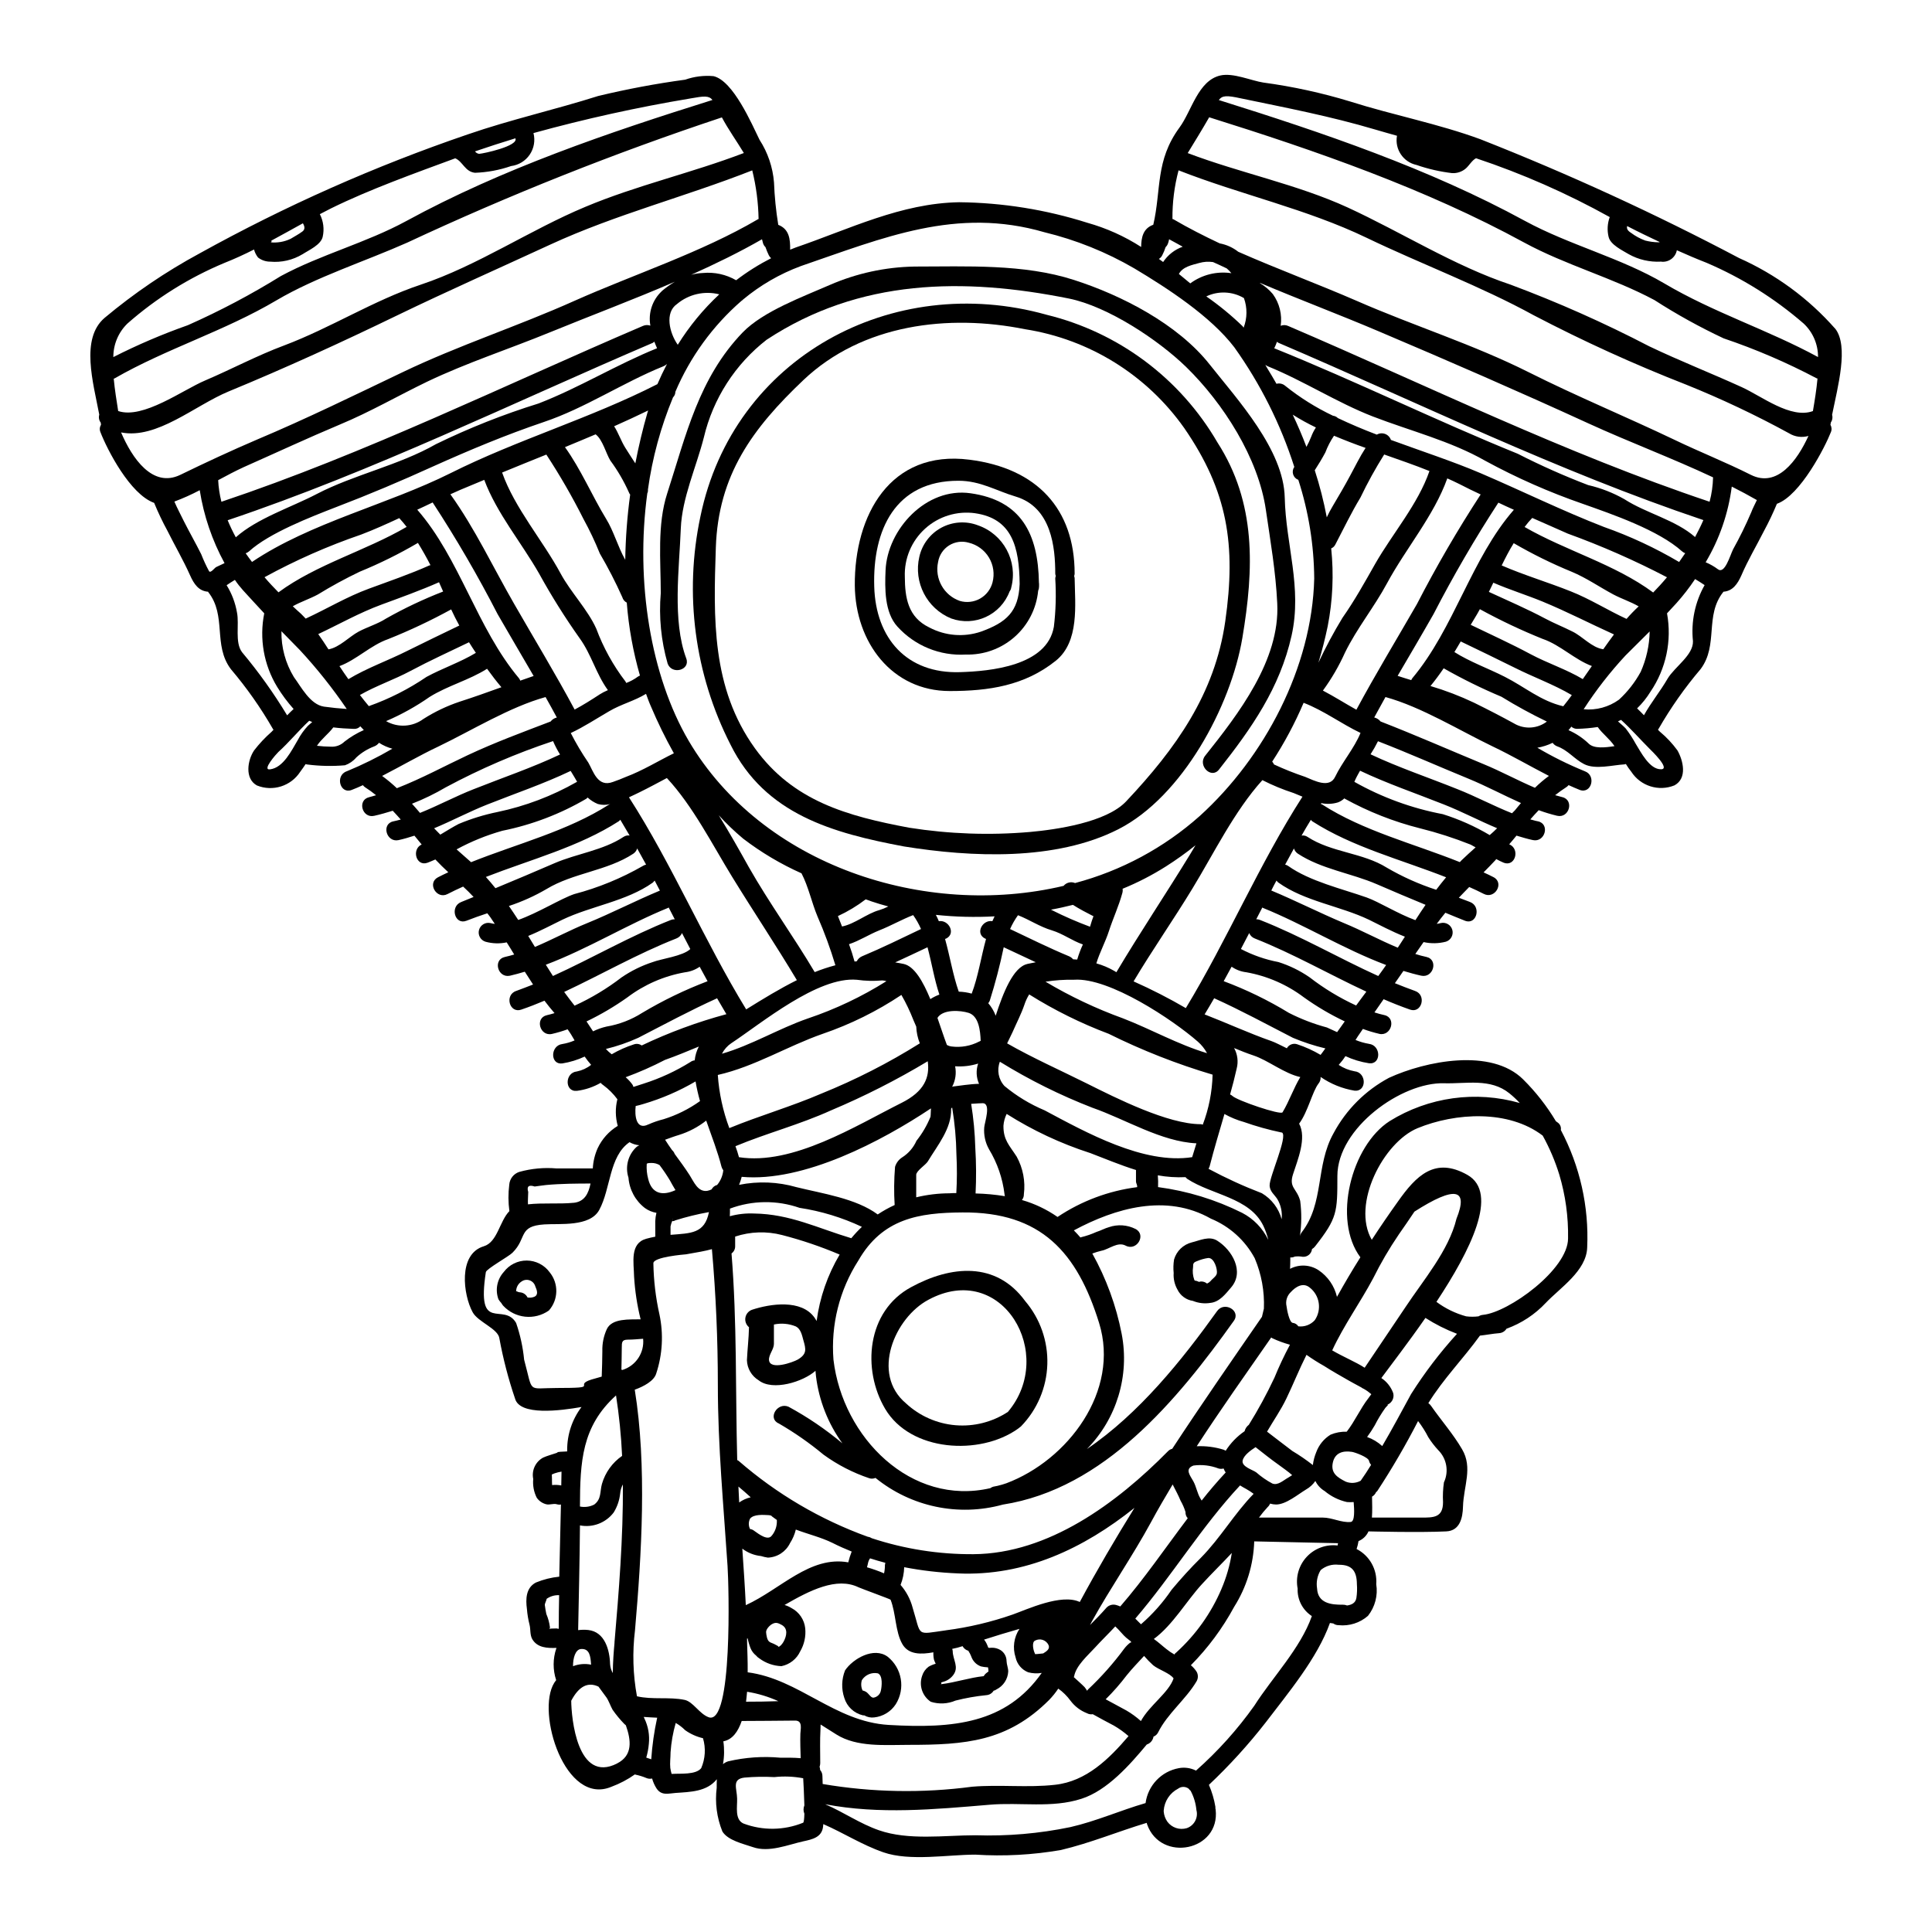 <?xml version="1.0" encoding="UTF-8"?>
<!-- Uploaded to: SVG Repo, www.svgrepo.com, Generator: SVG Repo Mixer Tools -->
<svg fill="#000000" width="800px" height="800px" version="1.1" viewBox="144 144 512 512" xmlns="http://www.w3.org/2000/svg">
 <g>
  <path d="m428.58 470.06c0.648 0.617 1.18 1.266 1.746 1.887 0.07 0 0.102-0.035 0.168-0.07h0.004c1.398-0.336 2.766-0.809 4.078-1.402 1.133-0.344 2.195-0.961 3.324-1.27 2.312-0.793 4.844-0.617 7.027 0.484 2.945 1.539 0.344 5.961-2.606 4.422-2.125-1.133-4.348 0.926-6.371 1.336l-0.004-0.004c-0.836 0.199-1.66 0.449-2.469 0.754 3.699 6.641 6.324 13.82 7.777 21.277 2.141 11.078-1.305 22.496-9.215 30.535 13.812-9.355 25.223-23.582 34.512-36.566 1.918-2.672 6.371-0.102 4.422 2.606-14.957 20.973-34.375 44.512-61.242 48.691l-0.004 0.004c-11.723 3.227-24.285 0.586-33.719-7.086-0.504 0.23-1.078 0.266-1.609 0.102-4.352-1.457-8.453-3.57-12.164-6.266-3.711-3.086-7.68-5.852-11.855-8.266-3.051-1.305-0.395-5.723 2.606-4.422v0.004c5.062 2.746 9.84 5.992 14.254 9.691-3.801-5.238-6.207-11.359-6.996-17.785-0.066-0.48-0.066-0.961-0.133-1.441-3.188 2.883-11.344 5.484-15.078 2.504h-0.004c-1.859-1.137-3.019-3.133-3.086-5.312 0.137-2.945 0.48-5.723 0.547-8.738-0.75-0.613-1.117-1.586-0.953-2.543 0.164-0.957 0.828-1.75 1.742-2.082 4.863-1.609 13.09-2.848 16.586 2.09 0.168 0.277 0.395 0.582 0.547 0.891 0.828-6.223 2.902-12.215 6.102-17.613-4.949-2.102-10.047-3.832-15.254-5.176-4.098-1.066-8.418-0.922-12.438 0.41v2.504c0.031 0.777-0.328 1.516-0.961 1.969 1.473 18.297 1.027 36.391 1.508 54.758 0.152 0.055 0.293 0.137 0.414 0.242 10.055 8.738 21.637 15.543 34.164 20.07 0.352 0.039 0.691 0.156 0.992 0.344 0.02 0 0.035 0.016 0.035 0.035 8.711 2.875 17.832 4.312 27.004 4.246 19.871-0.133 37.965-13.5 51.539-27.277v0.004c0.301-0.328 0.695-0.555 1.129-0.652 7.781-11.855 15.836-23.473 23.785-34.988 0.168-0.719 0.344-1.441 0.512-2.16 0.191-4.578-0.641-9.141-2.43-13.359-2.543-4.738-6.648-8.441-11.617-10.488-11.852-6.731-25.316-2.793-36.316 3.109zm-106.37-2.754c-0.02 0.066-0.031 0.137-0.031 0.203-0.223 0.48-0.383 0.988-0.48 1.508v2.227c5.375-0.445 9.055-0.277 10.18-6.031-0.07 0-0.105 0.031-0.137 0.031h-0.004c-2.965 0.531-5.894 1.254-8.77 2.16-0.445 0.238-0.719 0.277-0.789 0.137 0.031-0.074 0.043-0.156 0.031-0.234zm0.172-0.277c-0.066 0.035-0.137 0.102-0.137 0.137v0.066c0.035-0.047 0.07-0.082 0.137-0.188zm-33.582 100.71c0.238 0-0.484 1.18-0.414 1.645 0.102 0.789 0.238 1.574 0.395 2.332 0.488 1.137 0.812 2.336 0.961 3.562-0.023 0.152-0.059 0.301-0.102 0.449 0.145-0.113 0.328-0.164 0.512-0.137 0.445 0 0.891-0.035 1.305-0.035v-0.004c0.207 0.02 0.414 0.051 0.617 0.105 0-2.981 0.031-5.926 0.102-8.91v-0.004c-1.207-0.055-2.398 0.301-3.375 1.012zm341.55-336.65c3.633 4.66 0.684 15.352-0.824 22.828l0.004 0.004c0.195 0.703 0.07 1.453-0.344 2.055-0.047 0.203-0.082 0.41-0.102 0.617 0.352 0.602 0.391 1.336 0.102 1.969-1.441 3.703-8.02 16.723-14.293 18.953h0.004c-1.02 2.453-2.16 4.859-3.426 7.195-1.969 3.906-4.25 7.707-5.965 11.719-1.027 2.332-2.332 4.215-4.797 4.383v0.035c-5.039 6.297-1.23 14.051-6.031 20.469-4.188 4.926-7.914 10.227-11.137 15.832-0.035 0.102-0.137 0.137-0.172 0.203 0.164 0.211 0.348 0.406 0.551 0.582 1.738 1.449 3.289 3.109 4.625 4.938 1.508 2.672 2.672 7.367-0.789 9.254-4.184 1.703-8.988 0.191-11.445-3.602-0.523-0.656-1.004-1.34-1.441-2.055-0.125 0.051-0.258 0.082-0.395 0.102-3.117 0.172-7.676 1.441-10.66-0.066-2.57-1.305-4.328-3.734-7.16-4.723h0.004c-0.484-0.184-0.902-0.508-1.199-0.93-1.281 0.625-2.644 1.062-4.047 1.305 4.039 2.383 8.25 4.469 12.594 6.238 3.086 1.129 1.75 6.102-1.371 4.938-0.992-0.395-1.969-0.824-2.945-1.27l0.004-0.004c-0.184 0.23-0.406 0.426-0.656 0.582-1.004 0.645-1.977 1.344-2.91 2.09 0.652 0.172 1.266 0.348 1.887 0.516 3.219 0.754 1.852 5.688-1.371 4.938-1.652-0.395-3.277-0.887-4.871-1.477-0.75 0.789-1.508 1.609-2.223 2.438 0.68 0.168 1.336 0.395 2.019 0.512 3.254 0.684 1.887 5.656-1.34 4.973-1.473-0.312-2.914-0.754-4.348-1.18-0.617 0.754-1.266 1.543-1.922 2.293 2.949 1.23 1.613 6.035-1.438 4.898h0.004c-0.688-0.293-1.359-0.617-2.012-0.98-0.066 0.102-0.137 0.172-0.203 0.277-1.027 1.094-2.09 2.191-3.148 3.254 0.891 0.395 1.781 0.824 2.637 1.266 2.949 1.543 0.344 5.965-2.606 4.422-1.23-0.648-2.535-1.23-3.836-1.816-0.926 0.926-1.816 1.887-2.754 2.844 0.992 0.395 2.019 0.754 2.981 1.133 3.051 1.18 1.746 6.168-1.336 4.969-1.746-0.684-3.461-1.406-5.211-2.125-0.789 0.961-1.539 1.922-2.293 2.949l-0.008-0.004c0.359-0.031 0.715-0.102 1.062-0.203 1.344-0.332 2.707 0.469 3.078 1.801 0.371 1.336-0.387 2.723-1.707 3.133-1.934 0.5-3.957 0.535-5.906 0.102-0.754 1.062-1.477 2.125-2.191 3.148 0.969 0.312 1.949 0.578 2.945 0.789 3.223 0.719 1.852 5.652-1.371 4.969-1.574-0.344-3.148-0.789-4.723-1.266-0.754 1.098-1.508 2.156-2.262 3.254 1.746 0.719 3.562 1.406 5.344 2.055 3.121 1.062 1.781 6.035-1.34 4.941-2.363-0.828-4.691-1.75-6.992-2.754-0.82 1.18-1.645 2.332-2.434 3.496 0.895 0.277 1.781 0.547 2.641 0.719 3.219 0.715 1.852 5.688-1.375 4.969l0.008-0.008c-1.473-0.34-2.918-0.773-4.332-1.301-0.207 0.312-0.445 0.652-0.652 0.961-0.48 0.684-0.926 1.34-1.301 1.969 1.145 0.473 2.34 0.82 3.562 1.027 3.254 0.395 3.289 5.555 0 5.141-2.156-0.332-4.258-0.965-6.238-1.887-0.527 0.824-1.125 1.602-1.781 2.328 1.266 0.84 2.688 1.41 4.184 1.684 3.254 0.309 3.289 5.484 0 5.141-3.223-0.535-6.289-1.777-8.977-3.633 0.047 0.629-0.152 1.254-0.555 1.746-1.645 2.125-2.809 7.508-5.141 10.629 2.059 3.805-0.395 9.598-1.609 13.383-1.18 3.598 0.996 3.734 1.887 7.059v-0.004c0.406 3.094 0.383 6.231-0.066 9.32 0.074-0.336 0.227-0.652 0.445-0.926 6.066-7.777 3.633-17.684 8.461-26.285 3.336-6.246 8.453-11.363 14.703-14.699 9.699-4.453 27.105-7.981 35.57 0.445h-0.004c3.34 3.312 6.25 7.031 8.66 11.066 0.137 0.105 0.312 0.207 0.48 0.348 0.637 0.438 0.961 1.207 0.824 1.969 5.062 9.562 7.477 20.305 6.988 31.113-0.168 6.203-7.164 10.695-10.965 14.699-2.883 3.078-6.453 5.43-10.418 6.859-0.426 0.691-1.16 1.129-1.969 1.18-1.746 0.133-3.426 0.48-5.07 0.648-4.457 6.168-9.699 11.445-13.672 17.891 0.281 0.195 0.523 0.438 0.715 0.719 2.676 3.836 5.902 7.504 8.227 11.512 2.883 4.898 0.395 9.766 0.238 15.18-0.066 2.981-0.824 6.406-4.422 6.578-6.922 0.348-20.562 0-20.562 0l-0.062 0.004c-0.516 1.164-1.461 2.082-2.641 2.57-0.109 0.711-0.281 1.41-0.512 2.094 3.457 1.77 5.512 5.445 5.207 9.32 0.48 2.981-0.316 6.027-2.191 8.395-2.144 1.879-4.981 2.773-7.812 2.469-0.496 0.004-0.977-0.156-1.375-0.449-0.309-0.031-0.582-0.102-0.891-0.133-3.356 9.387-11.207 18.707-17.031 26.371-4.586 5.883-9.613 11.41-15.043 16.531 0.812 1.863 1.387 3.82 1.719 5.824-0.02 0.129-0.02 0.262 0 0.395 0 0.102 0.066 0.203 0.066 0.309 1.266 11.02-14.562 14.117-18.164 3.938v-0.004c-0.02-0.137-0.055-0.266-0.105-0.395-7.609 2.293-14.906 5.344-22.719 7.195-7.484 1.301-15.102 1.715-22.688 1.23-7.297 0-17.375 1.82-24.363-0.613-5.688-1.969-10.551-5.141-15.934-7.477-0.035 0.238-0.035 0.48-0.07 0.719-0.344 2.773-2.809 3.32-5.207 3.836-4.043 0.891-9.117 3.051-13.383 1.543-2.465-0.859-6.613-1.746-8.086-4.148l0.004 0.004c-1.484-3.672-2.004-7.66-1.508-11.586 0-0.75 0-1.539 0.031-2.293-0.02 0.02-0.027 0.039-0.031 0.066-2.641 3.289-7.027 3.324-10.898 3.598-1.922 0.137-3.699 0.789-5.039-1.18-0.523-0.816-0.922-1.707-1.18-2.641-0.543 0.125-1.109 0.062-1.613-0.172-0.906-0.375-1.848-0.66-2.809-0.859-0.07-0.031-0.07-0.066-0.137-0.066-1.906 1.352-3.981 2.445-6.168 3.258-12.336 5.277-20.074-19.703-15.215-27.516 0.172-0.277 0.348-0.48 0.516-0.719l-0.004-0.004c-0.898-2.727-0.887-5.676 0.035-8.395 0.008-0.062 0.031-0.125 0.07-0.176-0.027 0.004-0.051 0.016-0.07 0.035-2.363 0.07-5.004 0-6.375-2.332-0.648-1.18-0.395-2.606-0.719-3.836-0.348-1.359-0.574-2.746-0.688-4.148-0.344-2.57-0.309-5.617 2.402-7.023v0.004c1.969-0.812 4.047-1.332 6.168-1.543 0.137-6.375 0.309-12.75 0.445-19.121-0.367 0.059-0.738 0.035-1.094-0.07-0.895-0.273-1.887 0.238-2.809 0h-0.004c-1.016-0.258-1.906-0.871-2.508-1.734-0.77-1.535-1.09-3.254-0.926-4.965-0.473-2.254 0.586-4.551 2.606-5.656 1.027-0.477 2.469-0.859 3.543-1.23 0.719-0.238-0.582-0.277 2.848-0.414l-0.004-0.328c-0.023-4.129 1.312-8.152 3.801-11.445-5.688 0.996-16.348 2.363-17.613-2.227-1.77-5.203-3.156-10.531-4.148-15.934-0.309-2.606-5.688-4.352-7.086-6.957-2.5-4.559-3.938-15.422 2.949-17.477 3.633-1.094 4.144-6.613 6.785-9.32v-0.004c-0.316-2.316-0.328-4.668-0.035-6.988 0.113-1.562 1.156-2.902 2.641-3.394 3.211-0.895 6.551-1.207 9.871-0.926h9.633-0.004c0.098-1.832 0.527-3.633 1.27-5.312 1.152-2.473 3.012-4.547 5.344-5.961-0.648-2.305-0.684-4.738-0.102-7.059-1.051-1.426-2.309-2.684-3.734-3.734-0.266-0.164-0.5-0.371-0.691-0.617-1.934 1.121-4.078 1.844-6.297 2.125-3.289 0.344-3.258-4.832 0-5.141 1.375-0.277 2.668-0.875 3.766-1.75-0.613-0.695-1.184-1.426-1.711-2.191-1.883 0.879-3.875 1.488-5.926 1.816-3.254 0.414-3.219-4.723 0-5.141 1.117-0.184 2.211-0.504 3.254-0.957-0.582-1.031-1.18-2.023-1.852-2.949-1.355 0.496-2.742 0.906-4.148 1.23-3.219 0.719-4.59-4.25-1.336-4.969 0.648-0.137 1.336-0.348 2.019-0.547-0.922-1.062-1.812-2.16-2.668-3.293-2.023 0.859-4.047 1.645-6.137 2.363-3.148 1.094-4.492-3.879-1.375-4.941 1.512-0.547 2.984-1.125 4.492-1.711-0.75-1.129-1.473-2.258-2.191-3.394-1.305 0.395-2.606 0.754-3.938 1.062-3.223 0.684-4.594-4.246-1.34-4.969 0.824-0.172 1.645-0.414 2.469-0.652-0.648-1.062-1.305-2.156-1.988-3.219h0.004c-1.859 0.395-3.789 0.336-5.621-0.168-1.316-0.406-2.078-1.781-1.719-3.113 0.363-1.332 1.715-2.137 3.059-1.82 0.367 0.098 0.746 0.168 1.129 0.203-0.395-0.547-0.75-1.129-1.129-1.676-0.277-0.414-0.582-0.754-0.859-1.133-1.852 0.617-3.734 1.266-5.551 1.988-3.086 1.18-4.422-3.769-1.375-4.969l3.289-1.34c-0.891-0.961-1.816-1.879-2.773-2.754-1.371 0.617-2.754 1.266-4.113 1.969-2.914 1.543-5.512-2.879-2.57-4.422 0.891-0.48 1.82-0.891 2.754-1.34-1.18-1.094-2.332-2.227-3.43-3.391-0.684 0.309-1.371 0.582-2.055 0.855-3.019 1.133-4.328-3.543-1.574-4.828-0.613-0.754-1.266-1.543-1.918-2.336-1.406 0.449-2.754 0.859-4.215 1.18-3.223 0.684-4.625-4.285-1.375-4.973 0.652-0.137 1.309-0.309 1.969-0.48-0.684-0.789-1.406-1.574-2.125-2.332-1.68 0.516-3.324 0.996-4.898 1.34-3.219 0.75-4.594-4.18-1.336-4.938 0.582-0.137 1.18-0.344 1.816-0.516l0.004 0.008c-0.914-0.754-1.875-1.453-2.879-2.09-0.238-0.156-0.445-0.355-0.617-0.582-0.996 0.449-1.969 0.895-2.984 1.27-3.082 1.18-4.422-3.805-1.336-4.938l0.004 0.004c4.176-1.715 8.23-3.723 12.129-6-1.254-0.336-2.449-0.867-3.539-1.574-0.324 0.434-0.766 0.766-1.27 0.961-1.762 0.664-3.383 1.664-4.762 2.945-0.793 0.938-1.824 1.648-2.984 2.059-3.344 0.289-6.711 0.219-10.039-0.211-0.137-0.016-0.27-0.047-0.395-0.102-0.48 0.684-0.926 1.406-1.441 2.055-2.469 3.797-7.281 5.309-11.477 3.602-3.289-1.82-2.469-6.691-0.754-9.254h-0.004c1.379-1.793 2.93-3.445 4.629-4.934 0.168-0.168 0.344-0.375 0.547-0.582-0.07-0.066-0.137-0.102-0.172-0.203v-0.004c-3.223-5.606-6.949-10.902-11.133-15.832-4.832-6.406-1.027-14.168-6.031-20.469v-0.055c-2.504-0.168-3.769-2.055-4.801-4.383-1.777-3.977-4.008-7.812-5.961-11.719v-0.004c-1.316-2.41-2.5-4.894-3.543-7.438-6.406-2.293-12.441-14.117-14.223-18.711h0.004c-0.289-0.637-0.242-1.379 0.133-1.969-0.008-0.195-0.031-0.395-0.066-0.586-0.465-0.605-0.609-1.391-0.395-2.121-1.609-8.535-5.039-20.117 1.406-25.637 7.801-6.531 16.238-12.262 25.188-17.098 22.707-12.586 46.477-23.137 71.043-31.527 11.309-3.91 23.129-6.547 34.578-10.18 7.609-1.832 15.305-3.277 23.062-4.328 2.402-0.844 4.961-1.164 7.496-0.934 5.242 1.199 10.18 12.75 12.203 16.863 2.195 3.391 3.516 7.277 3.836 11.309 0.145 3.766 0.523 7.516 1.129 11.234 2.949 1.133 3.188 3.871 3.148 6.582 0.516-0.203 0.961-0.395 1.477-0.582 14.289-4.898 27.891-11.723 43.297-11.992 11.539 0.121 22.992 1.957 33.992 5.445 5.047 1.414 9.852 3.574 14.254 6.41 0.035-2.469 0.48-4.863 3.148-5.859 0.035-0.031 0.035 0 0.07-0.031 2.156-9.254 0.48-16.965 6.953-25.773 3.219-4.383 4.898-12.402 10.793-13.777 3.43-0.789 8.16 1.371 11.48 1.883l0.004-0.004c7.766 1.051 15.434 2.723 22.93 5.008 11.445 3.629 23.402 5.902 34.609 10.035v0.004c23.391 9.211 46.258 19.715 68.484 31.457 9.734 4.336 18.418 10.719 25.461 18.719zm-4.695 13.227c-0.066-0.031-0.133-0.031-0.238-0.066-7.918-4.18-16.156-7.719-24.641-10.586-6.328-2.973-12.453-6.359-18.332-10.145-11.02-5.902-23.508-9.254-34.543-15.254-26.039-14.203-55.137-24.316-83.352-33.152-0.035 0-0.07-0.035-0.102-0.035-1.82 3.184-3.769 6.336-5.691 9.488 13.879 5.277 29.059 8.293 42.426 14.43 14.148 6.512 28.34 15.523 43.105 20.426 12.578 4.691 24.859 10.152 36.77 16.348 8.09 3.867 16.418 7.129 24.535 10.828 5.344 2.434 12.988 8.496 18.848 6.34 0.465-2.707 0.945-5.656 1.215-8.605zm0.141-5.695c0.023-3.359-1.355-6.574-3.805-8.875-7.691-6.668-16.375-12.102-25.734-16.105-2.637-1.027-5.273-2.156-7.871-3.32l-0.004-0.004c-0.371 1.973-2.231 3.301-4.215 3.016-2.973 0.164-5.934-0.516-8.531-1.969-1.645-0.996-4.898-2.504-5.344-4.625l-0.004 0.004c-0.41-1.73-0.305-3.543 0.309-5.215-11.301-6.281-23.16-11.5-35.426-15.59-1.027 0.477-1.852 1.969-2.707 2.703-1.008 0.867-2.309 1.309-3.633 1.238-3.211-0.379-6.367-1.102-9.422-2.16-3.539-0.754-5.84-4.184-5.191-7.742-1.918-0.551-3.836-1.062-5.758-1.645-11.957-3.543-23.402-5.723-35.605-8.266-3.801-0.828-4.934-0.789-5.856 0.445 27.551 8.637 55.688 18.16 81.148 32.039 11.785 6.406 25.391 9.77 36.902 16.551 13.09 7.754 27.516 12.312 40.746 19.52zm-2.535 20.902v0.004c-1.727 0.504-3.586 0.254-5.117-0.688-8.82-4.824-17.918-9.125-27.242-12.883-13.805-5.391-27.305-11.535-40.438-18.402-14.047-7.711-29.812-13.57-44.344-20.562-15.832-7.609-33.375-11.414-49.789-17.855-1.113 4.203-1.66 8.535-1.621 12.879 0.07 0.066 0.172 0.066 0.277 0.102 3.906 2.293 8.02 4.383 12.234 6.371l-0.004 0.004c1.801 0.332 3.496 1.094 4.934 2.227 10.414 4.594 21.348 8.637 31.422 13.023 15.18 6.648 30.742 11.477 45.543 18.895 12.684 6.371 25.738 11.754 38.52 17.855 6.75 3.254 13.711 5.996 20.387 9.355 6.977 3.477 12.254-3.789 15.238-10.332zm-15.18 20.285c0.395-1.094 0.992-2.156 1.508-3.285-2.16-1.234-4.383-2.438-6.648-3.566l-0.004 0.004c-0.91 7.082-3.269 13.906-6.922 20.047 1.156 0.477 2.25 1.102 3.254 1.852 1.82 1.371 3.188-3.602 4.012-5.277 1.77-3.176 3.371-6.438 4.797-9.781zm-11.02-2.844-0.004 0.004c0.562-2.109 0.871-4.281 0.922-6.465-10.797-5.074-22.141-9.32-32.938-14.258-18.535-8.496-36.902-16.484-55.648-24.434-10.215-4.348-20.977-8.395-31.488-12.848 0 0.031 0.035 0.066 0.035 0.098 1.27 0.758 2.402 1.723 3.359 2.848 1.77 2.43 2.523 5.453 2.094 8.43 0.633-0.258 1.344-0.246 1.969 0.035 37.082 15.879 73.336 33.734 111.68 46.582zm-1.305 22.102c-0.859-0.547-1.68-1.129-2.539-1.609v0.004c-1.492 2.238-3.141 4.367-4.934 6.371l-2.504 2.707v0.004c1.324 7.231-0.25 14.691-4.387 20.766-0.992 1.617-2.18 3.102-3.543 4.418 0.617 0.617 1.23 1.18 1.816 1.82 1.887-3.394 4.328-6.34 6.269-9.699 1.855-3.117 6.856-6.238 6.719-9.938-0.539-5.152 0.539-10.344 3.09-14.852zm-2.539-12.75c0.789-1.473 1.543-2.981 2.195-4.488-38.727-13.02-75.223-30.98-112.61-46.98-0.168-0.07-0.273-0.207-0.395-0.277v0.008c-0.203 0.586-0.445 1.16-0.719 1.715 21.758 8.773 42.836 19.156 64.551 27.965 6.059 3.098 12.281 5.863 18.641 8.293 3.363 0.773 6.594 2.031 9.594 3.734 5.812 3.754 13.523 5.469 18.73 10.027zm-4.231 6.621c0.551-0.789 1.062-1.543 1.613-2.332l0.004 0.004c-0.305-0.105-0.582-0.27-0.824-0.48-6.273-5.656-18.5-9.84-26.285-12.594-8.926-3.086-17.578-6.902-25.875-11.418-9.219-5.266-19.938-7.938-29.812-11.75-9.445-3.668-18.332-9.445-27.828-13.297-0.23-0.102-0.449-0.234-0.648-0.395 0.168 0.309 0.309 0.613 0.516 0.926 0.824 1.336 1.641 2.707 2.434 4.109 0.801-0.219 1.66-0.023 2.293 0.516 3.906 3.133 8.16 5.801 12.684 7.949 0.488 0.055 0.945 0.273 1.297 0.621 3.324 1.574 6.785 3.047 10.316 4.383 0.672-0.387 1.477-0.453 2.203-0.18 0.723 0.273 1.285 0.852 1.535 1.586 8.223 3.016 16.531 5.723 23.75 8.809 10.961 4.691 21.648 9.969 32.789 14.289v-0.004c6.898 2.438 13.543 5.539 19.84 9.258zm-4.762 54.93c2.539-0.066-2.637-5.004-3.082-5.449-2.535-2.539-4.898-5.242-7.543-7.644l0.004 0.004c-0.281 0.117-0.555 0.25-0.824 0.395 0.688 0.617 1.441 1.23 2.059 1.887 0.98 1.277 1.863 2.629 2.637 4.043 1.336 2.133 3.668 6.859 6.75 6.758zm-2.121-46.84c1.23-1.27 2.465-2.606 3.664-4.047v0.004c-8.504-4.441-17.297-8.309-26.32-11.582-3.117-1.402-6.269-2.754-9.387-4.144-0.727 0.754-1.402 1.555-2.023 2.398 10.898 6.289 23.918 9.852 34.066 17.359zm1.371-92.801c0.137-0.035 0.238-0.035 0.395-0.07-2.918-1.371-5.793-2.754-8.66-4.246-0.172 0.719 0.133 1.23 1.062 1.816v0.004c1.141 0.852 2.398 1.535 3.734 2.019 1.133 0.289 2.297 0.445 3.469 0.465zm-4.695 113.87v0.008c1.516-3.391 2.332-7.051 2.398-10.762l-6.422 6.391c-4.098 4.41-7.801 9.172-11.07 14.227 3.324 0.32 6.652-0.582 9.359-2.539 2.301-2.113 4.238-4.59 5.734-7.332zm-3.734-14.082-0.004 0.008c1.012-1.168 2.09-2.277 3.223-3.328-2.121-1.23-4.488-1.988-6.691-3.148-3.769-2.019-7.129-4.383-11.07-6.031h-0.004c-5.281-2.168-10.41-4.699-15.348-7.57-1.18 1.887-2.191 3.871-3.188 5.902 5.902 2.57 12.27 4.457 18.266 6.852 5.152 2.027 9.805 5.008 14.812 7.309zm-6.168 8.055c0.926-1.34 1.887-2.641 2.844-3.938-6.371-2.883-12.438-6.035-18.918-8.707-4.348-1.781-8.77-3.148-13.055-5.004-0.375 0.824-0.789 1.609-1.18 2.434 4.973 2.293 10.145 4.523 14.91 7.062 2.363 1.266 4.894 2.258 7.262 3.461 2.652 1.289 5.121 4.266 8.137 4.68zm-3.84 25.012c1.41 1.371 4.352 1.031 6.82 0.652-1.266-1.922-3.148-3.223-4.453-5.074v0.008c-1.773 0.273-3.559 0.434-5.352 0.48-0.602 0.031-1.195-0.18-1.645-0.582-0.125 0.207-0.277 0.402-0.445 0.582-0.082 0.129-0.188 0.246-0.305 0.344 1.984 0.871 3.805 2.082 5.375 3.582zm-1.438-17.32c0.754-1.062 1.508-2.16 2.262-3.258-4.523-1.676-8.328-5.551-12.953-7.16v0.008c-5.731-2.305-11.312-4.945-16.727-7.914-0.238 0.395-0.445 0.824-0.684 1.23-0.582 0.961-1.18 1.969-1.746 2.914 5.309 2.57 10.629 4.973 15.867 7.781 4.488 2.398 9.488 4.008 13.844 6.613l-0.004-0.004c0.055-0.059 0.102-0.129 0.137-0.203zm-5.309 7.398c0.789-0.961 1.543-1.969 2.258-2.949-4.723-2.805-10.348-4.828-15.215-7.297-4.762-2.363-9.445-4.625-14.223-6.922-0.547 0.961-1.129 1.887-1.676 2.809 4.109 2.606 9.012 4.352 13.328 6.547 5.379 2.719 9.523 6.418 15.523 7.82zm1.266 141.02-0.004 0.008c0.102-5.727-0.684-11.434-2.328-16.922-1.105-3.582-2.578-7.039-4.391-10.316-9.055-6.918-23.129-6.098-33.172-1.969-9.082 3.769-17.543 20.184-12.129 29.574 2.266-3.465 4.562-6.824 6.891-10.078 4.894-6.957 9.867-11.961 18.438-7.129 8.496 4.797 0.789 20.074-8.191 33.652v0.004c2.363 1.758 5.031 3.059 7.871 3.836 1.094 0.141 2.199 0.141 3.293 0 0.355-0.223 0.758-0.359 1.18-0.391 6.809-0.66 22.539-12.039 22.539-20.262zm-8.777-119.41c1.156-1.137 2.394-2.188 3.703-3.148-5.004-2.57-9.938-5.449-14.84-7.777-8.906-4.281-18.918-10.484-28.477-13.125-0.992 1.82-1.969 3.598-2.981 5.414 0.664 0.156 1.254 0.531 1.68 1.062 9.25 3.598 18.125 7.508 27.309 11.309 4.492 1.84 8.98 4.297 13.605 6.266zm-5.453-16.996h0.004c2.719 1.562 6.106 1.348 8.605-0.551-4.121-1.984-8.137-4.18-12.031-6.578-5.25-2.207-10.363-4.727-15.316-7.539-1.094 1.613-2.262 3.188-3.496 4.695 3.957 1.172 7.816 2.652 11.547 4.422 3.941 1.945 6.992 3.519 10.691 5.543zm0.207 22.891c0.516-0.652 1.027-1.234 1.543-1.852-4.695-2.094-9.289-4.559-13.984-6.481-8.02-3.289-15.867-6.785-23.918-9.902l0.004 0.004c-0.59 1.191-1.246 2.348-1.969 3.461 7.398 3.496 15.488 6.203 23.066 9.254 4.793 1.887 9.523 4.422 14.426 6.371 0.289-0.312 0.562-0.59 0.836-0.844zm1.23 77.648 0.008 0.004c-0.859-0.918-1.781-1.777-2.758-2.57-5.039-4.078-11.445-2.5-17.32-2.672-11.242-0.344-28.273 11.859-28.273 24.574 0 9.664-0.035 11.137-5.902 18.641l0.004-0.004c-0.223 0.297-0.5 0.543-0.824 0.723-0.129 1.227-1.203 2.133-2.434 2.055-0.699-0.125-1.414-0.148-2.125-0.066-0.367 0.188-0.785 0.273-1.199 0.238v0.789c0 0.754-0.031 1.473-0.066 2.227 2.387-1.266 5.273-1.133 7.535 0.344 2.473 1.656 4.223 4.188 4.902 7.082 1.969-3.543 4.043-7.059 6.203-10.484-7.434-9.938-2.398-29.57 7.746-36.086 10.312-6.394 22.844-8.137 34.512-4.797zm-1.574-157.22c-1.375-0.617-2.754-1.234-4.113-1.891l0.008 0.004c-6.219 9.543-11.949 19.395-17.172 29.52-3.117 5.484-6.34 10.93-9.523 16.379 1.18 0.395 2.363 0.754 3.598 1.133 0.102-0.137 0.137-0.309 0.273-0.48 11.172-13.316 15.629-31.75 26.938-44.668zm-6.402 86.211c0.684-0.582 1.336-1.18 1.969-1.82-4.723-1.969-9.355-4.422-14.117-6.297-7.336-2.914-15.078-5.551-22.207-8.941-0.309 0.547-0.648 1.129-0.926 1.68v0.004c-0.215 0.41-0.41 0.836-0.582 1.266 7.293 4.117 15.211 7.008 23.438 8.566 4.344 1.363 8.512 3.223 12.426 5.543zm-3.738 3.254c-0.395-0.238-0.855-0.48-1.301-0.719h0.004c-4.375-1.742-8.863-3.191-13.434-4.328-6.973-1.754-13.688-4.402-19.98-7.871-0.035-0.031-0.035-0.066-0.07-0.066-0.484 0.461-1.055 0.824-1.68 1.062-1.43 0.441-2.953 0.512-4.418 0.203-0.035 0.07-0.102 0.137-0.137 0.207 0.109 0.051 0.227 0.098 0.34 0.137 10.898 7.027 24.262 10.383 36.496 15.285 0.172-0.168 0.312-0.344 0.449-0.48 1.23-1.199 2.469-2.293 3.731-3.426zm1.34-93.52c-1.887-0.891-3.769-1.781-5.621-2.754-1.059-0.516-2.121-1.031-3.219-1.508-3.543 9.902-11.02 18.605-15.969 27.789-3.43 6.375-7.984 11.926-11.141 18.371-1.598 3.551-3.559 6.93-5.856 10.074 3.016 1.574 5.902 3.426 8.871 5.07 5.074-9.441 10.688-18.672 16.039-27.98 5.137-9.965 10.773-19.664 16.895-29.059zm-6.41 191.94c3.254-8.086-0.461-8.715-11.141-1.887-1.371 2.055-2.754 4.078-4.18 6.102h0.004c-2.512 3.695-4.766 7.551-6.75 11.551-3.43 6.438-7.812 12.504-10.863 19.117 2.914 1.715 6.273 3.086 8.535 4.562 0.035 0 0.035 0.031 0.07 0.031 3.633-5.383 7.254-10.762 10.863-16.137 4.652-7.027 11.438-14.945 13.461-23.34zm0.137 30.496c-0.035-0.035-0.035-0.035-0.07-0.035-2.898-1.102-5.68-2.504-8.293-4.18-4.59 6.617-9.148 12.477-11.684 15.938h0.004c1.453 0.961 2.559 2.367 3.148 4.008 0.348 1.367-0.457 2.766-1.82 3.148 0.895-0.309 0.172 0.207-0.277 0.754h0.004c-1.051 1.469-1.988 3.016-2.809 4.625-0.613 1.066-1.289 2.098-2.023 3.086 1.484 0.527 2.848 1.344 4.012 2.402 2.672-4.559 5.172-9.254 7.641-13.777 3.586-5.664 7.656-11.008 12.168-15.969zm-3.461 39.359h0.004c1.344-2.875 0.742-6.289-1.508-8.531-0.984-1.059-1.871-2.207-2.641-3.43-0.77-1.508-1.676-2.941-2.707-4.281-3.281 6.379-6.894 12.578-10.828 18.574-0.094 0.102-0.199 0.195-0.309 0.277-0.211 0.5-0.586 0.918-1.062 1.18 0.031 1.922 0.102 3.84-0.035 5.555h13.023c3.285 0 5.824 0.035 5.824-4.078-0.094-1.766-0.012-3.535 0.242-5.285zm-2.059-157.02c0.859-1.133 1.746-2.262 2.641-3.324-11.926-4.695-24.797-7.984-35.473-14.84h0.004c-0.148-0.105-0.273-0.238-0.371-0.391-0.859 1.406-1.68 2.754-2.469 4.18 0.547-0.102 1.113 0.023 1.574 0.34 6.297 4.144 14.668 4.18 21.008 8.156h-0.004c4.144 2.414 8.531 4.379 13.094 5.863zm-5.512 8.051c0.891-1.371 1.777-2.754 2.703-4.078-4.328-1.777-8.602-3.598-12.883-5.449-6.785-2.945-14.738-4.008-20.977-8.121l0.008 0.004c-0.488-0.328-0.848-0.812-1.027-1.371-0.789 1.438-1.543 2.844-2.332 4.281v0.004c0.285 0.059 0.551 0.176 0.789 0.34 5.727 4.078 14.293 6.066 20.801 8.359 3.184 1.117 8.289 4.336 12.918 6.012zm-10.656-94.43c4.559-7.981 11.375-15.832 14.391-24.605-3.906-1.574-7.945-2.949-11.992-4.383h-0.004c-2.316 3.68-4.418 7.492-6.297 11.414-2.469 4.078-4.457 8.266-6.648 12.441-0.227 0.469-0.617 0.832-1.098 1.027 0.715 6.887 0.402 13.836-0.926 20.629-0.684 3.289-1.504 6.512-2.465 9.664 1.91-4.074 4.035-8.047 6.375-11.891 3.246-4.629 5.887-9.391 8.664-14.297zm6 101.71c0.648-0.961 1.262-1.969 1.883-2.914-3.496-1.371-6.852-3.188-9.523-4.492-7.644-3.664-17.031-4.863-23.988-9.84l-0.008 0.004c-0.195-0.156-0.367-0.34-0.512-0.547-0.48 0.855-0.926 1.742-1.375 2.637 6.481 2.703 12.754 5.902 19.262 8.637 4.766 1.957 9.457 4.527 14.258 6.516zm-5.176 7.508c0.715-0.961 1.406-1.922 2.09-2.914-11.172-4.184-21.762-10.727-32.668-15.145h-0.004c-0.039-0.043-0.086-0.078-0.137-0.105-0.516 1.031-1.062 2.094-1.613 3.121 0.328-0.008 0.652 0.047 0.957 0.168 10.844 4.25 20.852 10.113 31.371 14.875zm-2.59 111.85c0.309-0.395 0.547-0.719 0.75-1.027h0.004c-0.609-0.531-1.27-1.004-1.969-1.402-0.25-0.098-0.48-0.23-0.688-0.395-1.34-0.75-2.707-1.438-3.32-1.816-2.195-1.266-4.422-2.5-6.547-3.871-1.605-0.898-3.16-1.883-4.66-2.949-1.922 3.805-3.465 7.711-5.312 11.547-1.473 3.086-3.43 5.859-5.141 8.809 2.227 1.68 4.422 3.426 6.691 5.117 1.895 1.129 3.711 2.379 5.449 3.738 0.145-1.168 0.445-2.309 0.891-3.394 0.707-1.938 2.047-3.582 3.805-4.66 1.352-0.566 2.812-0.836 4.281-0.785 2.184-2.809 3.586-6.121 5.766-8.91zm0.684 17.684v0.004c-0.266-0.305-0.457-0.672-0.547-1.066-0.207-0.961-3.668-2.227-4.492-2.363-2.504-0.395-4.594 0.277-5.117 2.949-0.523 2.672 1.18 3.801 3.43 4.938 1.293 0.523 2.754 0.434 3.973-0.238 0.988-1.379 1.879-2.785 2.769-4.219zm-3.957-121.72c0.926-1.234 1.781-2.469 2.707-3.668-9.871-4.59-19.328-10.039-29.539-14.082-0.684-0.25-1.227-0.773-1.508-1.441-0.719 1.406-1.477 2.809-2.195 4.215 3.121 1.637 6.473 2.805 9.938 3.461 2.941 0.926 5.727 2.289 8.266 4.043 3.812 2.953 7.949 5.457 12.332 7.473zm0.066 157.02c0.184-1.215 0.23-2.445 0.137-3.668-0.035-3.394-1.23-5.176-4.832-5.141-1.715-0.211-3.438 0.297-4.762 1.406-0.898 1.465-1.238 3.203-0.957 4.898 0.203 3.871 3.664 4.328 6.852 4.281 0.375-0.004 0.746 0.066 1.094 0.207 1.168-0.172 2.231-0.621 2.469-1.984zm-1.508-20.152c1.133-0.102 0.961-3.219 0.789-5.277h-0.004c-0.59 0.051-1.188 0.051-1.781 0-2.172-0.488-4.195-1.488-5.902-2.914-1.066-0.629-1.926-1.559-2.465-2.672-0.641 0.934-1.488 1.707-2.473 2.262-2.156 1.301-5.309 3.977-7.945 3.977-0.535-0.012-1.062-0.09-1.574-0.242-0.137 0.34-0.348 0.645-0.621 0.891-0.832 0.891-1.609 1.828-2.328 2.812h16.898c2.504 0 4.938 1.402 7.398 1.164zm-0.102-277.37c1.234-2.262 2.504-4.898 4.047-7.266-2.848-0.992-5.656-2.09-8.363-3.223h-0.004c-0.938 1.375-1.707 2.863-2.293 4.422-0.859 1.609-1.82 3.184-2.809 4.723 1.324 4.086 2.387 8.254 3.188 12.473 0.469-1.02 0.996-2.016 1.574-2.977 1.605-2.707 3.18-5.379 4.66-8.152zm-3.496 147.56c0.754-1.062 1.441-2.055 2.023-2.844-3.793-1.797-7.418-3.93-10.828-6.375-4.492-3.383-9.719-5.66-15.254-6.648-1.402-0.16-2.742-0.668-3.902-1.473-0.688 1.266-1.406 2.535-2.094 3.836 6.008 2.246 11.793 5.059 17.27 8.398 3.215 1.637 6.594 2.934 10.078 3.871 0.855 0.379 1.746 0.789 2.707 1.234zm-0.516-67.68c1.855-3.871 5.074-7.574 6.719-11.613-5.176-2.469-9.734-5.93-15.078-7.984v-0.004c-2.316 5.43-5.106 10.648-8.328 15.594 0.199 0.223 0.359 0.477 0.48 0.75 2.691 1.25 5.449 2.348 8.266 3.293 2.426 0.992 6.434 3.152 7.941-0.035zm0.719 203.32c0-0.066 0.035-0.137 0.035-0.203-6.613-0.137-16.719-0.344-22.207-0.48v-0.004c-0.191 6.148-2.023 12.133-5.309 17.336-3.07 5.684-6.938 10.902-11.48 15.492 0.602 0.5 1.121 1.09 1.543 1.75 0.441 0.805 0.414 1.789-0.07 2.57-2.805 4.723-7.707 8.531-10.145 13.465-0.254 0.52-0.691 0.922-1.23 1.133-0.156 0.977-0.844 1.781-1.785 2.09-4.422 5.309-10.449 12.203-17.34 14.391-7.871 2.539-16.176 0.859-24.363 1.574-14.633 1.23-29.094 2.606-43.523-0.137 4.938 2.125 9.152 5.117 14.227 6.887 7.871 2.754 17.406 1.336 25.586 1.336h-0.004c8.441 0.277 16.887-0.445 25.156-2.16 6.887-1.574 13.227-4.422 19.945-6.371 0.621-4.668 4.176-8.402 8.809-9.254 1.547-0.289 3.148-0.059 4.559 0.648 5.789-5.125 10.973-10.895 15.453-17.199 4.797-7.543 12.203-15.148 15.25-23.75h-0.004c-2.461-1.594-3.894-4.367-3.766-7.297-0.586-3.019 0.305-6.137 2.398-8.395 2.09-2.254 5.133-3.375 8.188-3.019 0.012-0.137 0.039-0.273 0.078-0.406zm-4.586-129.61c0.344-0.449 0.789-1.031 1.266-1.715-2.941-0.703-5.816-1.641-8.605-2.812-6.992-3.598-13.742-7.266-20.859-10.484-0.824 1.441-1.676 2.848-2.535 4.281 5.926 2.297 11.723 4.973 17.68 7.062 1.133 0.395 2.57 1.18 4.113 1.918 0.539-0.977 1.703-1.426 2.758-1.059 2.156 0.711 4.227 1.652 6.184 2.809zm-1.543 70.316c1.914-2.785 1.328-6.578-1.336-8.656-1.75-1.438-3.703-0.234-5.008 1.199-1.023 0.965-1.453 2.402-1.129 3.769 0.102 0.891 0.719 4.215 1.609 4.383v0.004c0.621 0.051 1.18 0.395 1.508 0.922 1.629 0.195 3.25-0.41 4.356-1.621zm-0.137-196.56h-0.004c-0.066-8.879-1.488-17.695-4.215-26.148-0.66-0.242-1.168-0.777-1.375-1.449-0.207-0.672-0.094-1.402 0.312-1.973-3.625-11.328-8.988-22.023-15.898-31.703-6.273-8.223-17.711-15.656-26.488-20.902-7.445-4.336-15.48-7.566-23.852-9.594-23.336-6.785-42.633 1.473-64.551 8.977v0.004c-5.574 2.062-10.754 5.066-15.32 8.875-0.129 0.141-0.281 0.27-0.445 0.371-7.57 6.594-13.547 14.82-17.473 24.059 0 0.555-0.223 1.09-0.621 1.477-3.25 7.824-5.484 16.035-6.648 24.43 0.039 0.344-0.02 0.688-0.168 0.996-3.188 23.438 0.891 48.414 10.965 65.59 19.465 33 62.504 47.152 99.344 38.445l0.004 0.004c0.734-0.898 1.977-1.207 3.047-0.754 12.262-3.258 23.586-9.352 33.062-17.785 17.148-15.555 29.742-39.375 30.32-62.918zm-0.824-37.523c0.324-0.879 0.75-1.719 1.266-2.504-2.109-1.012-4.16-2.144-6.141-3.391 1.305 2.777 2.535 5.621 3.633 8.535v-0.004c0.469-0.852 0.883-1.73 1.242-2.637zm-2.297 95.34c-0.789-0.309-1.574-0.648-2.332-0.961h0.004c-2.852-0.922-5.625-2.066-8.293-3.426-7.434 8.223-12.887 19.465-18.543 28.734-5.035 8.289-10.629 16.277-15.59 24.602 4.738 2.106 9.363 4.473 13.844 7.082 11.035-18.203 19.43-38.148 30.91-56.031zm-3.758 180.45c0.344-0.203 0.684-0.449 1.027-0.652-1.062-0.961-2.434-1.887-3.598-2.754-2.09-1.473-4.078-3.086-6.098-4.66-1.27 0.824-3.148 2.156-3.43 3.562-0.312 1.645 2.703 2.434 3.598 3.117l0.004-0.004c1.297 1.145 2.719 2.133 4.246 2.949 1.465 0.617 2.898-0.805 4.25-1.559zm-1.508-96.824c1.781-2.981 2.914-6.371 4.695-9.32-4.25-0.926-8.496-4.422-12.406-5.723-1.746-0.582-3.461-1.266-5.141-1.969 0.922 1.66 1.164 3.609 0.684 5.445-0.512 2.297-1.094 4.559-1.746 6.856v0.004c0.23 0.09 0.441 0.223 0.617 0.391 1.258 1.215 12.805 5.152 13.285 4.332zm-3.43 19.434c-0.133-2.227 4.867-13.023 3.289-14.051l-0.043-0.004c-0.066-0.031-0.133 0-0.203-0.031h-0.004c-3.336-0.699-6.625-1.621-9.84-2.754-1.805-0.5-3.539-1.215-5.176-2.125-1.34 4.625-2.754 9.254-3.938 13.914l0.004-0.004c-0.074 0.215-0.168 0.422-0.277 0.621 4.566 2.445 9.285 4.606 14.121 6.461 2.578 1.527 4.461 4 5.246 6.894 0.207-1.848-0.188-3.715-1.133-5.316-0.785-1.23-1.953-1.973-2.059-3.594zm1.234 50.992 0.004-0.004c1.227-3.008 2.609-5.945 4.144-8.809-1.598-0.441-3.156-1.012-4.66-1.711-0.109-0.062-0.211-0.129-0.309-0.207-6.648 9.562-13.383 19.055-19.738 28.82 2.422-0.105 4.844 0.207 7.16 0.926 0.207 0.066 0.348 0.203 0.516 0.273v-0.004c1.305-2.043 3.004-3.801 5.004-5.172 0.172-0.684 0.57-1.285 1.133-1.711 2.484-3.996 4.734-8.133 6.738-12.391zm-1.609-36.668 0.004-0.004c-0.309-1.266-0.746-2.492-1.305-3.668-3.633-7.504-13.605-8.121-20.184-12.438-0.156-0.141-0.309-0.289-0.449-0.445-2.453 0.117-4.91-0.047-7.328-0.48 0.09 1.035 0.109 2.078 0.066 3.117 7.75 1.027 15.277 3.332 22.273 6.82 3.012 1.562 5.434 4.059 6.914 7.109zm-3.871 67.371v-0.004c-0.598-0.453-1.23-0.867-1.883-1.234-0.617-0.344-1.18-0.648-1.711-0.992-10.145 10.863-18.062 23.984-27.762 35.293l1.508 1.508h-0.004c3.094-2.684 5.82-5.758 8.113-9.145 2.469-2.945 5.004-5.758 7.742-8.461 5.246-5.316 8.844-11.676 13.984-16.953zm-2.641-309.07v-0.004c0.965-2.512 0.988-5.285 0.07-7.812-3.043-1.797-6.781-1.965-9.973-0.445 3.418 2.371 6.641 5.019 9.633 7.914 0.09 0.121 0.156 0.277 0.258 0.359zm-14.152-11.711c3.129-2.305 7.047-3.277 10.895-2.703-0.367-0.465-0.781-0.891-1.234-1.27-1.18-0.582-2.434-1.129-3.633-1.676-1.215-0.176-2.449-0.094-3.633 0.238-1.969 0.547-4.383 0.992-5.41 2.914 1.02 0.82 2.047 1.676 3.016 2.496zm9.387 315.13c-0.23-0.328-0.414-0.684-0.547-1.062-0.438 0.125-0.902 0.125-1.34 0-2.113-0.816-4.398-1.09-6.648-0.785-2.434 0.895-0.855 2.672-0.031 4.18 0.789 1.441 1.027 3.148 1.852 4.523 0.102 0.172 0.238 0.395 0.344 0.582 2.012-2.57 4.137-5.035 6.363-7.438zm-1.129 30.875c1.316-3.055 2.238-6.266 2.754-9.555-2.606 2.805-5.344 5.449-7.914 8.266-4.043 4.383-7.746 10.863-12.75 14.527 1.18 0.824 2.227 1.82 3.324 2.672 0.668 0.539 1.379 1.023 2.129 1.441 0.121-0.223 0.297-0.41 0.512-0.547 5.144-4.676 9.223-10.406 11.953-16.805zm-4.945-123.05c1.613-4.242 2.492-8.723 2.606-13.262-9.477-2.816-18.695-6.438-27.551-10.832-7.32-2.758-14.344-6.234-20.977-10.383-0.031-0.031-0.031-0.066-0.066-0.066-0.547 0.879-0.984 1.824-1.301 2.812-0.82 2.398-2.09 4.832-3.117 7.195-0.395 0.824-0.891 1.852-1.441 2.984 6.754 3.867 14.258 7.195 21.18 10.656 7.746 3.871 21.414 10.762 30.121 10.762v-0.004c0.191 0.008 0.375 0.055 0.547 0.137zm1.133-18.953c-0.629-1.168-1.465-2.211-2.469-3.082-6.582-5.758-23.406-17-32.727-16.383v0.004c-2.547-0.051-5.09 0.121-7.609 0.516 6.531 3.887 13.418 7.144 20.562 9.73 7.438 2.879 14.562 6.922 22.242 9.215zm-5.379 205.38c1.98-0.68 3.102-2.773 2.566-4.797-0.172-1.793-0.691-3.531-1.539-5.117-0.199-0.156-0.371-0.34-0.516-0.547-0.832-0.633-1.98-0.633-2.812 0-2.188 1.141-3.625 3.332-3.801 5.793v0.273-0.004c0.078 0.961 0.41 1.883 0.961 2.676 1.18 1.598 3.234 2.285 5.141 1.723zm0.891-258.08c0.48-0.789 0.961-1.609 1.441-2.402l-0.004 0.004c-2.5 2.004-5.109 3.871-7.816 5.59-3.652 2.316-7.504 4.301-11.512 5.934 0.062 0.375 0.039 0.762-0.066 1.129-0.926 3.43-2.469 6.719-3.566 10.113-0.926 2.879-2.465 5.652-3.32 8.535l-0.004-0.004c1.641 0.461 3.219 1.121 4.695 1.969 0.207 0.133 0.414 0.234 0.617 0.375 6.273-10.543 13.156-20.789 19.535-31.242zm0.547 80.254c0.344-1.18 0.719-2.398 1.129-3.664-9.352-0.445-18.777-6.371-27.551-9.426h-0.004c-8.531-3.309-16.746-7.391-24.535-12.199-0.848 2.207-0.371 4.703 1.23 6.441 3.207 2.66 6.789 4.832 10.629 6.441 11 5.867 26.285 14.398 39.102 12.41zm-1.18 95.676-0.004 0.004c-0.41-0.445-0.617-1.039-0.582-1.645-0.316-1.039-0.754-2.039-1.297-2.981-0.586-1.406-1.27-2.672-1.969-4.043-0.039-0.094-0.086-0.188-0.137-0.273-1.969 3.324-3.938 6.648-5.758 10.039-4.863 8.941-10.695 17.32-15.625 26.219-0.172 0.344-0.344 0.684-0.516 0.992 1.508-1.508 2.984-3.016 4.387-4.625 0.648-0.664 1.602-0.926 2.5-0.691 0.383 0.105 0.762 0.234 1.129 0.395 6.371-7.348 11.957-15.539 17.883-23.387zm-1.336-336.96c-1.199-0.652-2.402-1.34-3.598-1.969v0.004c-0.062 0.359-0.152 0.715-0.277 1.062-0.125 0.391-0.352 0.746-0.652 1.027-0.23 0.742-0.531 1.465-0.891 2.156-0.191 0.402-0.5 0.738-0.887 0.961 0.395 0.277 0.75 0.547 1.129 0.824v-0.004c1.246-1.875 3.07-3.301 5.191-4.059zm-11.07 390.73c2.262-4.18 7.367-7.508 8.66-11.309-0.926-1.375-3.938-2.297-5.379-3.461l-0.004 0.004c-0.863-0.781-1.676-1.617-2.434-2.5-1.539 1.676-3.148 3.32-4.59 5.117v-0.004c-1.707 2.258-3.574 4.387-5.586 6.375 1.852 1.031 3.699 1.969 5.512 2.984 1.367 0.801 2.652 1.738 3.832 2.797zm-0.992-141.5v-0.309c-0.035-0.395-0.309-0.789-0.309-1.18v-3.051c-4.078-1.266-8.09-2.949-12.203-4.523v0.008c-7.762-2.508-15.18-5.984-22.07-10.348-0.484 0.984-0.773 2.051-0.852 3.148-0.035 3.766 1.574 5.172 3.496 8.156v-0.004c1.684 3.051 2.356 6.555 1.914 10.008 0.016 0.547-0.164 1.082-0.512 1.508 3.375 0.969 6.562 2.484 9.441 4.492 6.328-4.234 13.555-6.941 21.105-7.902zm-1.645 120.76-0.004 0.004c-0.02-0.117-0.008-0.234 0.035-0.344-0.102-0.066-0.172-0.137-0.312-0.238-0.309-0.234-0.648-0.512-0.992-0.789-0.719-0.582-1.852-2.055-2.879-2.981-1.781 1.918-3.668 3.734-5.414 5.652-1.852 2.023-4.969 4.723-5.484 7.543 0 0.102-0.066 0.137-0.102 0.234 0.961 0.895 1.969 1.75 2.879 2.676v0.004c0.242 0.301 0.461 0.621 0.656 0.953 0.102-0.133 0.133-0.273 0.273-0.375l-0.004 0.004c3.519-3.316 6.731-6.941 9.598-10.832 0.453-0.59 0.984-1.121 1.574-1.574 0.055 0.039 0.121 0.062 0.188 0.066zm-0.648 24.711-0.004 0.004c-1.199-1.051-2.496-1.98-3.875-2.781-1.887-0.992-3.734-1.969-5.586-3.016h0.004c-0.543 0.09-1.098-0.004-1.574-0.27-1.734-0.68-3.242-1.832-4.352-3.328-0.898-1.227-1.984-2.301-3.223-3.184-0.719 1.078-1.531 2.086-2.434 3.016-11.066 11.066-22.238 11.891-37.25 11.891-6.133 0-13.672 0.684-19.121-2.754-1.34-0.859-2.754-1.746-4.18-2.637 0 0.395-0.035 0.824-0.035 1.23-0.172 3.188-0.066 5.586-0.066 9.012v0.004c-0.004 0.324-0.062 0.652-0.172 0.957 0.094 0.266 0.141 0.543 0.137 0.824 0.398 0.453 0.621 1.039 0.617 1.645 0 0.617 0.031 1.336 0.066 2.09 13.094 2.227 26.449 2.469 39.617 0.719 7.266-0.613 14.77 0.312 21.969-0.512 8.301-0.906 14.332-6.879 19.473-12.906zm-32.375-66.992c16.242-6.102 30.188-24.402 24.574-42.508-5.793-18.645-15.32-29.438-36.188-29.266-11.617 0.066-21.254 1.645-27.621 12.781h-0.004c-4.992 7.801-7.301 17.016-6.574 26.25 2.434 20.629 20.594 38.895 41.602 34.031l-0.004-0.004c0.312-0.234 0.676-0.387 1.062-0.441 0.277-0.035 0.547-0.105 0.859-0.172v-0.004c0.777-0.18 1.543-0.402 2.293-0.668zm23.098-150.3c-0.047 0-0.098-0.012-0.137-0.035-1.742-0.891-3.598-1.852-5.309-2.949-1.922 0.48-3.871 0.926-5.824 1.27 0.102 0.031 0.172 0.098 0.277 0.133l-0.004 0.004c3.273 1.648 6.637 3.113 10.07 4.387 0.008-0.07 0.031-0.145 0.07-0.207 0.238-0.891 0.547-1.746 0.855-2.602zm-3.633 181.76c4.559-8.461 9.426-16.754 14.496-24.945-13.434 10.727-28.988 18.16-46.777 17.375l0.004-0.004c-4.789-0.188-9.555-0.738-14.258-1.645-0.043 1.609-0.367 3.199-0.961 4.695 1.508 1.73 2.602 3.781 3.188 6 2.398 7.777 0.719 7.16 8.84 6.031v-0.004c6.023-0.777 11.949-2.18 17.688-4.18 3.867-1.367 12.887-5.621 17.781-3.324zm-0.684-170.25c0.402-1.371 0.906-2.711 1.508-4.004-2.844-0.965-5.207-2.812-8.223-3.738-3.223-0.957-5.902-2.809-8.977-4.008h-0.004c-0.82 1.145-1.523 2.371-2.094 3.664 5.211 2.469 10.316 5.008 15.664 7.231h0.004c0.398 0.176 0.75 0.445 1.027 0.785 0.375 0.004 0.715 0.07 1.094 0.07zm-9.008 183.88c0.926-0.582 1.852-1.18 1.406-2.227-0.301-0.637-0.852-1.125-1.52-1.348-0.668-0.223-1.398-0.16-2.023 0.168-0.961 0.395-0.48 2.535-0.172 3.184 0.07 0.172 0.137 0.312 0.172 0.414 0.219 0.004 0.434-0.008 0.648-0.035 0.488-0.051 1.004-0.086 1.488-0.156zm-0.395 5.168c-1.195 0.199-2.422 0.145-3.594-0.168-1.699-0.676-2.945-2.152-3.328-3.938-0.844-2.547-0.465-5.34 1.027-7.57-3.184 0.895-6.477 1.922-9.387 2.848v-0.004c0.359 0.445 0.648 0.941 0.855 1.473 0.102 0.207 0.172 0.445 0.277 0.684h-0.004c0.105-0.004 0.207 0.008 0.309 0.035 0.18-0.027 0.367-0.039 0.551-0.035 0.855-0.027 1.703 0.199 2.43 0.656 0.961 0.641 1.539 1.719 1.543 2.875 0.031 0.926 0.445 1.852 0.445 2.754v0.004c-0.105 2.031-1.297 3.852-3.121 4.762-0.219 0.172-0.477 0.289-0.75 0.34-0.422 0.703-1.168 1.148-1.988 1.184-2.738 0.273-5.453 0.754-8.121 1.434-2.074 0.887-4.394 0.996-6.543 0.312-2.242-1.492-3.188-4.312-2.301-6.856 0.297-0.973 0.898-1.828 1.715-2.434 0.594-0.344 1.223-0.605 1.883-0.785-0.168-0.348-0.316-0.703-0.445-1.062-0.141-0.648-0.195-1.309-0.168-1.969-3.219 0.582-6.582 0.684-8.227-2.191-1.887-3.289-1.676-8.156-3.117-11.754-0.035-0.137-7.777-2.949-8.496-3.289-5.789-2.809-12.918 0.824-19.602 4.691v-0.004c0.648 0.191 1.27 0.469 1.848 0.824 2.027 1.066 3.391 3.07 3.633 5.348 0.215 2.137-0.254 4.285-1.336 6.133-0.938 2.023-2.785 3.473-4.969 3.91-2.117-0.078-4.16-0.797-5.859-2.059-0.328-0.199-0.621-0.453-0.859-0.754-0.656-0.512-1.164-1.191-1.473-1.965-0.328-0.832-0.582-1.695-0.75-2.57-0.055 0.027-0.113 0.039-0.176 0.031 0 0.547 0.035 1.098 0.035 1.68 0.031 1.539 0.168 4.215 0.137 7.266 13.637 1.777 23.027 13.086 37.352 13.945 17.078 1 31.094-0.305 40.574-13.781zm-3.805-187.89c0.754-0.168 1.477-0.309 2.227-0.445-2.844-1.34-5.688-2.641-8.496-3.977v0.004c-0.992 4.781-2.231 9.512-3.699 14.168-0.102 0.234-0.234 0.457-0.395 0.656 0.852 0.98 1.516 2.106 1.969 3.32 1.969-6.043 4.641-12.895 8.406-13.715zm-5.949 61.551c-0.055-0.168-0.09-0.34-0.105-0.516-0.508-4.223-1.91-8.289-4.113-11.926-0.988-1.762-1.43-3.777-1.266-5.793 0.105-1.305 1.922-6.441-0.445-6.406-0.309 0-1.574 0.066-3.016 0.168 0.625 3.859 0.988 7.75 1.094 11.656 0.25 4.027 0.273 8.066 0.074 12.094 2.606 0.059 5.203 0.301 7.777 0.723zm-3.32-72.891c0.168-0.395 0.395-0.859 0.582-1.266l-0.004-0.004c-5.188 0.285-10.391 0.152-15.559-0.395 0.293 0.547 0.555 1.105 0.789 1.68 2.641-0.445 4.629 3.324 1.887 4.629h-0.004c-0.074 0.031-0.156 0.055-0.238 0.066 1.305 4.66 2.09 9.598 3.633 13.98 1.16 0.031 2.309 0.207 3.43 0.516 1.711-4.492 2.465-9.633 3.801-14.496-0.074-0.008-0.141-0.031-0.203-0.066-2.777-1.312-0.781-5.082 1.883-4.637zm-1.031 198.84c-0.035-0.184-0.047-0.367-0.035-0.551-0.035-0.168-0.066-0.395-0.102-0.547h-0.172c-0.566-0.031-1.129-0.109-1.684-0.238-1.09-0.387-1.969-1.203-2.43-2.262-0.168-0.375-0.309-0.824-0.512-1.18-0.309-0.652-0.75-0.719 0.035-0.617v-0.004c-0.832-0.086-1.566-0.57-1.969-1.301-0.902 0.301-1.82 0.543-2.754 0.719 0.074 0.184 0.121 0.383 0.137 0.582 0.031 2.332 1.781 4.25 0.102 6.406-0.691 0.898-1.676 1.527-2.777 1.785-0.113 0.07-0.242 0.105-0.375 0.102 0.066 0.238 0.066 0.395 0 0.48-0.102 0-0.172 0.035-0.277 0.035 0.137 0.066 0.238 0.031 0.277-0.035 3.769-0.445 7.539-1.746 11.273-2.125 0.184-0.34 0.441-0.633 0.754-0.859 0.18-0.117 0.348-0.25 0.508-0.391zm-2.469-166.92v-0.004c0.129-0.074 0.262-0.141 0.395-0.203-0.102-2.754-0.516-6.547-3.188-7.402-2.16-0.684-6.82-1.027-8.266 1.336 0.926 2.641 1.746 5.176 2.5 7.164v-0.004c0.391 0.223 0.824 0.363 1.27 0.414 2.508 0.316 5.051-0.145 7.289-1.316zm-0.035 11.207v-0.004c-0.754-1.699-0.84-3.621-0.238-5.379-1.973 0.621-4.039 0.863-6.102 0.719 0.371 1.844 0.094 3.758-0.785 5.418 0.137 0 0.238-0.07 0.344-0.07 1.473-0.152 4.144-0.633 6.781-0.699zm-6.031 28.957 0.004-0.004c0.199-3.406 0.207-6.824 0.031-10.234-0.066-4.168-0.441-8.324-1.129-12.438-0.168 0.102-0.273 0.203-0.273 0.344 0.137 5.242-3.602 9.633-6.172 13.914-0.582 0.961-3.082 2.504-3.082 3.566v5.961-0.004c2.883-0.695 5.84-1.055 8.805-1.062 0.617-0.059 1.199-0.059 1.82-0.059zm-6.879-51.418c0.754-0.488 1.559-0.891 2.398-1.203-1.336-3.977-2.019-8.359-3.148-12.539-2.844 1.371-5.719 2.672-8.566 4.008 0.75 0.137 1.508 0.242 2.258 0.414 2.836 0.617 5.133 4.66 7.059 9.32zm0.168 28.957h0.004c-0.027 0.004-0.051 0.016-0.066 0.035-12.918 8.602-33.652 19.602-50.102 18.105-0.176 0.723-0.406 1.43-0.688 2.121 5.051-1.02 10.27-0.809 15.219 0.617 6.75 1.68 15.742 2.949 21.52 7.231h-0.004c1.43-0.953 2.93-1.789 4.492-2.5-0.207-3.367-0.172-6.746 0.102-10.109 0.309-1.051 0.992-1.953 1.918-2.535 1.66-1.059 2.973-2.586 3.769-4.391 1.531-1.922 2.781-4.059 3.703-6.336 0.098-0.594 0.062-1.414 0.129-2.238zm-7.777-1.473c6.031-3.019 7.508-6.754 6.922-11.02h0.004c-8.223 4.941-16.789 9.293-25.637 13.02-8.289 3.769-17.031 6.035-25.324 9.492 0.395 1.062 0.688 2.023 0.926 2.914 14.25 2.211 30.871-8.273 43.105-14.406zm4.828-15.742 0.004-0.004c-0.574-1.418-0.898-2.926-0.957-4.453-0.277-0.617-0.516-1.18-0.789-1.82h0.004c-0.887-2.266-1.938-4.465-3.152-6.578-6.477 4.324-13.488 7.789-20.859 10.312-9.422 3.289-17.957 8.66-27.793 10.898v0.004c0.332 4.816 1.359 9.559 3.051 14.082 7.984-3.285 16.383-5.688 24.402-9.148 9.07-3.668 17.797-8.121 26.086-13.316zm0.312-30.309h0.004c-0.562-1.305-1.266-2.547-2.09-3.699-3.051 1.18-5.926 2.848-8.977 4.043-2.809 1.133-5.242 2.754-8.023 3.668 0.551 1.508 1.031 2.981 1.441 4.492 0.035 0.031 0 0.066 0.035 0.102 0.168-0.035 0.395-0.035 0.582-0.07v-0.004c0.293-0.578 0.777-1.035 1.367-1.301 5.34-2.234 10.48-4.773 15.656-7.238zm-9.562 168.5h0.004c0.016-0.188 0.051-0.371 0.102-0.551-1.336-0.344-2.707-0.75-4.043-1.18-0.273 0.379-0.461 0.812-0.551 1.27-0.066 0.375-0.168 0.715-0.273 1.094h0.004c1.539 0.445 3.051 0.98 4.523 1.609 0.164-0.738 0.242-1.492 0.23-2.25zm0.395-154.68 0.004-0.004c-0.355-0.117-0.727-0.188-1.098-0.203-2.238 0.199-4.496 0.145-6.719-0.172-10.383-0.926-25.289 11.516-33.273 16.793l-0.004-0.004c-1.055 0.711-1.914 1.68-2.5 2.812 7.914-2.293 15.078-6.691 22.789-9.355h0.004c7.301-2.461 14.289-5.777 20.812-9.883zm-1.969-18.812 0.004-0.004c0.852-0.258 1.676-0.59 2.469-0.992-1.508-0.395-3.016-0.859-4.457-1.34-0.48-0.172-1.027-0.395-1.543-0.547-2.273 1.738-4.734 3.223-7.332 4.422h-0.031c0.375 0.926 0.715 1.852 1.094 2.773 3.352-0.66 6.535-3.402 9.824-4.328zm-7.34 86.922c0.871-1.062 1.812-2.066 2.809-3.016-5.238-2.469-10.805-4.164-16.531-5.035-5.981-2.078-12.5-2.008-18.434 0.203 0 0.719 0 1.406-0.035 2.023h-0.004c2.098-0.578 4.273-0.82 6.445-0.719 9.508 0.125 16.91 3.906 25.75 6.543zm0.07 83.07c0.031 0 0.031-0.035 0.031-0.035-1.676-0.684-3.356-1.406-5.035-2.262-3.051-1.508-6.516-2.332-9.77-3.562-0.305 1.277-0.824 2.492-1.539 3.598-1.094 2.266-3.348 3.742-5.863 3.836-0.613-0.09-1.223-0.227-1.816-0.414-1.805-0.184-3.523-0.863-4.965-1.965 0.344 4.973 0.684 9.938 0.926 14.977 9.285-4.25 16.996-13.156 27.16-11.344h-0.004c0.234-0.961 0.531-1.906 0.891-2.828zm-9.77-153.59c1.789-0.715 3.621-1.324 5.484-1.816-1.328-4.422-2.918-8.758-4.766-12.988-1.539-3.699-2.363-7.812-4.215-11.375-5.488-2.449-10.676-5.531-15.453-9.184-2.297-1.918-4.461-3.988-6.477-6.203 2.879 4.66 5.555 9.422 7.984 13.777 5.418 9.523 11.875 18.402 17.441 27.789zm-4.488 102.68c2.469-1.473 2.191-2.707 1.473-5.176-0.344-1.23-0.648-2.914-1.969-3.598-1.844-0.758-3.875-0.938-5.824-0.516v5.141c0 1.441-1.406 2.848-1.305 4.281 0.25 2.769 6.324 0.609 7.625-0.133zm1.746 120.35 0.004-0.004c-0.293-0.699-0.293-1.492 0-2.195-0.066-2.754-0.238-5.926-0.312-7.195-2.516-0.477-5.09-0.582-7.641-0.305-2.648-0.145-5.305-0.102-7.949 0.133-3.394 0.414-1.969 2.883-1.922 5.555 0.07 2.156-0.68 5.551 1.68 6.613 5.106 1.922 10.75 1.848 15.801-0.207 0.203-0.043 0.309-1.035 0.344-2.406zm-1.062-21.109c0.031-1.27 0.719-3.566-1.371-3.566-3.91 0.035-10.898 0.102-14.168 0.102-0.961 2.809-2.434 4.898-4.797 5.379h-0.07c0.293 2.016 0.258 4.062-0.098 6.066 0.402-0.34 0.867-0.594 1.371-0.75 4.531-1.059 9.207-1.383 13.84-0.961 1.746 0 3.598-0.035 5.379 0.133-0.051-1.648-0.148-4.531-0.082-6.41zm-4.453-24.461c0.824-1.508 1.266-3.496-0.48-4.457-0.891-0.48-1.508-0.789-2.469-0.273-0.648 0.309-1.711 1.371-1.676 2.191 0.066 0.75 0.238 2.293 1.027 2.637l0.035 0.035v0.008c0.703 0.258 1.379 0.578 2.019 0.957 0.137 0.102 0.172 0.203 0.277 0.273h0.023c0.102-0.137 0.512-0.344 0.648-0.547 0.227-0.254 0.426-0.531 0.594-0.824zm-3.051-28.203v0.004c0.918-1.152 1.371-2.609 1.273-4.078-0.414-0.277-0.828-0.582-1.234-0.895h-0.004c-0.07-0.086-0.152-0.168-0.238-0.238-0.203-0.066-0.41-0.113-0.617-0.137-1.402-0.07-4.008-0.312-5.004 0.926-0.438 0.867-0.438 1.891 0 2.754 0.387 0.047 0.758 0.199 1.062 0.445 1.336 0.961 3.769 2.812 4.762 1.203zm-0.238-338.45c-0.258-0.219-0.469-0.484-0.617-0.789-0.34-0.695-0.633-1.41-0.879-2.144-0.301-0.281-0.523-0.637-0.648-1.027-0.102-0.344-0.172-0.719-0.277-1.062-5.965 3.43-12.301 6.512-18.777 9.422 1.016-0.277 2.062-0.441 3.117-0.48 3.062-0.293 6.144 0.379 8.809 1.922 2.91-2.223 6.012-4.176 9.273-5.84zm-6.648 382.54c2.637 0 5.758-0.035 8.57-0.137h-0.004c-2.641-1.199-5.43-2.039-8.293-2.5-0.07 0.891-0.172 1.746-0.273 2.637zm0.035-183.47c4.523-2.809 8.941-5.512 13.434-7.746-5.512-9.219-11.512-18.195-17.133-27.344-5.211-8.465-10.418-18.812-17.32-26.219-2.398 1.27-4.797 2.57-7.164 3.734-0.719 0.344-1.746 0.859-2.879 1.371 11.527 17.941 19.926 37.973 31.062 56.203zm3.086-209.39c0.066-0.035 0.133-0.035 0.203-0.066v-0.004c-0.078-4.344-0.641-8.664-1.68-12.887-17.75 6.992-36.121 11.652-53.457 19.637-13.492 6.227-27.242 12.316-40.574 18.762-14.738 7.144-29.594 13.945-44.723 20.184-9.012 3.734-19.02 12.75-28.512 10.863 2.914 6.82 8.328 14.805 15.695 11.242 6.691-3.254 13.535-6.441 20.352-9.355 13.09-5.512 25.738-11.723 38.574-17.855 14.957-7.164 30.398-12.129 45.508-18.895 15.816-7.047 33.672-12.836 48.613-21.609zm-1.887 338.69c-1.062-0.992-2.16-1.918-3.254-2.844l0.203 4.211v0.004c0.918-0.652 1.953-1.121 3.051-1.371zm-11.141 58.293c6.406 2.293 5.344-35.059 5.004-40.098-1.062-16.137-2.57-31.664-2.57-47.941 0-12.168-0.516-23.953-1.574-36.016-1.68 0.477-3.871 0.855-6.852 1.371-0.344 0.031-8.66 0.684-8.66 2.363 0.074 4.566 0.613 9.113 1.609 13.566 1.109 5.207 0.812 10.609-0.855 15.664-0.578 1.969-3.32 3.43-5.688 4.281 3.254 20.074 1.816 43.66 0.066 63.738-0.719 5.832-0.547 11.734 0.516 17.512 4.047 0.961 8.57 0.102 12.645 0.961 2.25 0.484 3.894 3.703 6.363 4.598zm9.324-414.54c-1.918-3.188-4.078-6.172-5.824-9.445-0.035 0-0.035 0.035-0.066 0.035l-0.004-0.004c-28.398 9.438-56.223 20.512-83.34 33.172-11.102 4.938-24.094 9.082-34.578 15.254-13.812 8.188-29.199 12.812-42.973 20.73-0.066 0.035-0.137 0.035-0.203 0.066 0.277 2.914 0.754 5.859 1.18 8.57 6.578 2.227 17.098-5.586 23.027-8.09 6.992-2.981 13.848-6.648 20.941-9.285 12.371-4.66 23.68-11.926 36.188-16.105 15.109-5.039 28.992-14.531 43.727-20.664 13.52-5.672 28.117-8.957 41.926-14.234zm-4.625 228.22-2.469-4.215c-7.129 3.219-13.914 6.887-20.902 10.484h-0.004c-2.754 1.25-5.621 2.238-8.562 2.949 0.469 0.516 0.984 0.984 1.543 1.406 1.871-1.094 3.859-1.98 5.926-2.637 0.684-0.23 1.438-0.117 2.019 0.305 7.219-3.438 14.73-6.211 22.449-8.293zm-0.824 41.363c-0.219-0.285-0.383-0.609-0.48-0.957-0.961-3.836-2.57-7.984-4.047-12.203-2.152 1.699-4.606 2.988-7.227 3.805-1.18 0.344-2.438 0.824-3.668 1.266 0.617 0.961 1.23 1.887 1.852 2.754v0.004c0.312 0.266 0.551 0.609 0.684 0.996 1.375 1.887 2.754 3.734 3.977 5.652 1.133 1.781 2.16 4.457 4.629 4.148 0.41-0.078 0.805-0.211 1.18-0.395 0.305-0.582 0.836-1.012 1.473-1.18 0.918-1.105 1.484-2.461 1.629-3.891zm-1.062-232.13c-3.93-0.996-8.102-0.039-11.207 2.57-3.289 2.258-2.023 7.641 0.203 10.793h0.004c3.059-4.922 6.758-9.414 11-13.363zm-3.106 182.03c-0.684-1.266-1.406-2.57-2.09-3.836-1.16 0.805-2.504 1.309-3.91 1.473-5.539 0.977-10.766 3.254-15.254 6.648-3.422 2.43-7.043 4.562-10.828 6.375 0.102 0.121 0.195 0.254 0.27 0.395 0.395 0.582 0.926 1.371 1.473 2.227 1.137-0.562 2.332-0.988 3.566-1.266 3.359-0.57 6.574-1.805 9.449-3.633 5.519-3.293 11.316-6.098 17.324-8.383zm1.305-233.54c-0.961-1.18-2.191-1.062-5.902-0.395l-0.004 0.004c-13.996 2.332-27.859 5.394-41.535 9.164 0.508 1.957 0.145 4.039-0.988 5.711-1.137 1.672-2.934 2.777-4.941 3.027-3.078 1.07-6.301 1.668-9.559 1.785-2.672-0.277-3.223-2.984-5.242-3.836-10.66 3.938-22.652 8.223-32.832 13.227-1.027 0.516-2.023 1.027-3.051 1.574v-0.004c0.949 1.848 1.215 3.973 0.758 6-0.48 2.156-3.703 3.543-5.348 4.625l-0.004-0.004c-2.57 1.551-5.57 2.242-8.562 1.969-1.168 0.004-2.301-0.383-3.223-1.098-0.492-0.625-0.855-1.348-1.062-2.121-2.57 1.301-5.176 2.5-7.816 3.543-9.398 3.918-18.09 9.348-25.734 16.078-2.398 2.332-3.746 5.539-3.734 8.887 6.398-3.25 13.008-6.074 19.773-8.461 8.504-3.773 16.734-8.125 24.641-13.023 10.551-5.688 22.617-8.805 33.203-14.562 25.465-13.891 53.598-23.453 81.152-32.09zm-2.996 442.1c1.094-2.512 1.262-5.328 0.48-7.949-1.699-0.395-3.305-1.117-4.723-2.125-0.746-0.75-1.586-1.395-2.5-1.918-0.73 2.535-1.191 5.144-1.371 7.777 0 1.371-0.207 2.809-0.07 4.144 0.082 0.531 0.195 1.059 0.344 1.574h0.277c2.043-0.133 6.125 0.281 7.562-1.504zm-0.309-176.79c-0.488-1.715-0.883-3.453-1.18-5.211-4.332 2.539-8.961 4.539-13.777 5.961-0.754 0.238-1.441 0.414-2.09 0.551-0.309 2.535 0.102 6.477 3.32 4.898l0.004 0.004c1.312-0.586 2.68-1.059 4.078-1.406 3.449-1.074 6.707-2.695 9.645-4.797zm-1.406-10.797c0.125-1.281 0.496-2.527 1.098-3.664-2.981 1.23-5.926 2.469-8.977 3.543h-0.004c-3.371 1.75-6.852 3.285-10.418 4.59 0.652 0.559 1.242 1.191 1.75 1.883 0.148 0.207 0.254 0.438 0.309 0.688 0.926-0.309 1.82-0.582 2.754-0.891 4.348-1.387 8.5-3.309 12.371-5.723 0.328-0.246 0.715-0.391 1.117-0.426zm-1.18-29.52c-0.754-1.406-1.473-2.809-2.191-4.215-0.281 0.668-0.828 1.188-1.508 1.438-10.281 4.043-19.809 9.523-29.715 14.168 0.891 1.23 1.82 2.434 2.754 3.633l0.004 0.004c4.43-2.019 8.613-4.535 12.473-7.508 2.535-1.73 5.305-3.094 8.223-4.043 2.301-0.891 8.02-1.574 9.977-3.461zm-3.977 63.914h0.066c-0.547-0.895-1.027-1.75-1.473-2.57h0.004c-0.848-1.406-1.766-2.769-2.758-4.078-0.645-0.375-1.379-0.566-2.125-0.551-0.652 0-1.234 0.035-1.27 0.277v-0.004c-0.09 1.34 0.043 2.684 0.395 3.977 0.938 3.887 3.715 4.539 7.18 2.965zm-0.137-71.793c-0.512-1.027-1.062-2.09-1.609-3.121-0.039 0.043-0.086 0.078-0.137 0.105-10.797 4.383-21.312 10.895-32.418 15.074 0.617 0.996 1.266 1.969 1.887 2.984 10.484-4.762 20.527-10.629 31.32-14.875h-0.004c0.312-0.117 0.645-0.168 0.977-0.152zm-3.461-166.44 0.004-0.004c1.094-0.926 2.262-1.762 3.492-2.5-11.02 4.762-22.375 9.012-33.062 13.383-10.863 4.457-21.93 8.023-32.555 13.09-7.742 3.734-15.18 8.055-23.098 11.344-8.566 3.598-17.031 7.539-25.527 11.309-2.16 0.996-4.457 2.191-6.785 3.461v-0.004c0.094 1.934 0.383 3.852 0.859 5.727 38.344-12.852 74.633-30.742 111.71-46.605 0.621-0.273 1.328-0.297 1.969-0.07-0.613-3.352 0.52-6.789 3.012-9.117zm1.371 19.324c-0.266 0.254-0.582 0.449-0.926 0.582-10.762 4.352-20.766 11.102-31.695 14.77-10.039 3.398-19.605 7.402-29.234 11.723-8.602 3.91-17.031 7.477-25.805 10.828-6.715 2.606-17.711 6.852-23.062 11.723l0.004-0.004c-0.262 0.227-0.566 0.402-0.895 0.516 0.551 0.789 1.098 1.539 1.68 2.293 15.523-10.453 35.914-15.18 52.637-23.543 17.781-8.91 37-14.496 54.797-23.578 0.77-1.797 1.625-3.582 2.516-5.293zm-1.852 139.51c-0.48-0.895-0.926-1.746-1.375-2.637-0.168 0.168-0.309 0.375-0.512 0.547-6.992 4.969-16.348 6.168-23.988 9.84-2.57 1.234-5.723 2.949-9.008 4.285 0.582 0.957 1.18 1.969 1.777 2.914 4.66-1.969 9.188-4.422 13.812-6.297 6.562-2.676 12.797-5.934 19.312-8.637zm3.699-36.391 0.004-0.004c-2.266-4.039-4.301-8.203-6.102-12.473-0.48-1.062-0.855-2.16-1.266-3.258-3.082 1.887-6.648 2.754-9.801 4.629-3.394 1.969-6.578 4.078-10.145 5.758 1.383 2.711 2.941 5.332 4.66 7.844 1.305 2.227 2.434 6.648 6.512 5.117 1.18-0.395 2.297-0.855 3.43-1.336 4.469-1.676 8.512-4.195 12.727-6.266zm-4.441-107.32c-0.273-0.547-0.48-1.18-0.719-1.746v-0.004c-0.125 0.113-0.258 0.219-0.395 0.312-37.418 16-73.953 33.992-112.68 47.016 0.637 1.543 1.359 3.055 2.16 4.523 5.652-5.039 14.699-7.949 21.383-11.445 10.004-5.207 21.793-7.609 31.695-13.262h0.004c8.766-4.273 17.844-7.871 27.156-10.762 10.734-4.148 20.703-10.324 31.391-14.633zm-0.48 231.35c0.031-0.754 0.137-1.5 0.312-2.231-1.102-0.176-2.148-0.609-3.051-1.266-2.531-1.941-4.117-4.871-4.356-8.055-0.949-2.922-0.09-6.133 2.195-8.191 0.215-0.148 0.445-0.281 0.684-0.391-0.918-0.082-1.805-0.359-2.602-0.82-5.449 3.766-4.938 12.266-8.02 17.953-2.469 4.559-10.52 3.566-14.531 3.84-7.062 0.445-4.523 3.598-8.465 7.504-0.926 0.961-6.918 4.285-7.059 5.141-2.535 16.555 4.695 7.781 8.02 13.469 1.09 3.148 1.801 6.414 2.125 9.734 2.469 9.117 0.684 7.504 8.66 7.504 11.992 0 4.144-0.648 9.148-2.227 0.961-0.273 1.855-0.547 2.754-0.789 0.07-2.262 0.168-4.488 0.168-6.75v-0.004c-0.059-2.008 0.348-4 1.18-5.824 1.371-2.914 5.965-2.539 8.977-2.606h0.004c-0.004-0.027-0.016-0.051-0.035-0.066-0.914-3.688-1.488-7.449-1.715-11.242-0.066-3.734-1.18-8.809 3.223-10.039 0.824-0.238 1.609-0.395 2.398-0.547-0.012-1.668-0.012-2.66-0.012-4.098zm-1.062 142.59c0.254-3.711 0.777-7.394 1.574-11.023-1.18-0.066-2.332-0.102-3.562-0.203 0.066 0.137 0.102 0.273 0.168 0.395h0.004c1.016 2.094 1.426 4.434 1.18 6.75-0.109 1.23-0.336 2.445-0.684 3.633 0.473 0.141 0.895 0.309 1.324 0.449zm-1.027-356.8c0.07-0.234 0.137-0.445 0.207-0.648-2.984 1.441-6 2.848-9.012 4.18 1.129 1.746 1.816 3.871 2.949 5.688 0.855 1.34 1.742 2.754 2.668 4.148 0.898-4.625 1.961-9.117 3.191-13.367zm-0.336 119.7c-0.789-1.441-1.574-2.848-2.363-4.281v-0.004c-0.164 0.559-0.516 1.039-0.992 1.371-6.953 4.594-15.902 5.07-23.031 9.387-3.152 1.844-6.496 3.348-9.969 4.492 0.824 1.195 1.648 2.43 2.469 3.699 5.309-1.887 11.238-5.621 14.836-6.852 6.379-1.676 12.512-4.191 18.23-7.481 0.254-0.156 0.527-0.27 0.82-0.332zm-6.273 133.92c3.559-1.105 5.852-4.559 5.484-8.266-1.371 0.102-2.754 0.238-4.148 0.238-1.473 0.035-1.508 0.684-1.508 2.16 0 1.969-0.066 3.867-0.098 5.789 0.066 0.043 0.168 0.043 0.27 0.078zm4.062-183.71c0.184-0.121 0.379-0.227 0.582-0.309-1.816-6.309-2.988-12.785-3.492-19.328-0.582-0.293-1.008-0.816-1.184-1.441-1.773-3.965-3.766-7.832-5.961-11.582-1.262-3.133-2.707-6.188-4.332-9.148-2.953-5.871-6.238-11.566-9.84-17.066-3.906 1.574-7.812 3.148-11.719 4.762 3.356 9.492 10.793 17.992 15.523 26.797 2.672 4.938 7.16 9.527 9.422 14.562l0.004 0.004c1.867 5.027 4.477 9.75 7.742 14.012 0.082 0.121 0.152 0.254 0.207 0.391 1.086-0.41 2.109-0.965 3.047-1.652zm-2.16 42.078c-0.82-1.406-1.645-2.754-2.465-4.18v0.004c-0.113 0.145-0.246 0.277-0.391 0.391-10.559 6.801-23.324 10.129-35.234 14.766 0.891 0.961 1.715 1.969 2.535 2.981 5.211-2.156 10.422-4.359 15.625-6.613 5.93-2.57 12.887-3.394 18.332-6.992h0.004c0.469-0.32 1.047-0.449 1.609-0.352zm0.137-90.367v0.004c-0.148-0.176-0.262-0.379-0.336-0.598-1.328-2.969-2.969-5.785-4.902-8.402-1.129-1.816-2.055-5.586-3.906-6.953-2.707 1.129-5.414 2.293-8.125 3.394 4.184 5.789 7.234 12.988 10.898 18.984 2.019 3.258 3.117 7.402 5.039 10.797 0 0.035 0.035 0.066 0.035 0.102l0.004-0.004c0.09-5.793 0.527-11.578 1.309-17.32zm-3.461 336.28c4.215-2.125 3.734-6.133 2.332-10.113v0.004c-0.141-0.105-0.27-0.219-0.395-0.344-1.141-1.168-2.18-2.43-3.117-3.769-0.547-0.957-1.027-2.398-1.645-3.285-0.617-0.891-1.406-1.852-2.09-2.848-2.809-1.336-5.207-0.102-7.231 3.734 0.031 4.559 1.605 22.004 12.164 16.625zm-0.684-32.043c1.129-13.121 2.332-27.723 2.227-41.906l0.004 0.004c-0.406 0.738-0.648 1.555-0.723 2.394-0.184 1.789-0.77 3.512-1.715 5.039-2.086 2.754-5.555 4.082-8.941 3.426-0.066 8.707-0.344 21.18-0.48 27.762v-0.004c0.887-0.117 1.785-0.129 2.676-0.035 4.383 0.48 5.688 5.277 5.789 9.055 0.059 0.832 0.305 1.637 0.719 2.359 0.016-2.914 0.254-5.914 0.461-8.09zm2.019-49.48v0.004c-0.246-5.363-0.785-10.707-1.609-16.008-9.082 8.191-9.523 17.516-9.562 29.438h0.004c1.277 0.258 2.606 0.078 3.769-0.512 1.969-1.477 1.473-3.394 2.059-5.484 0.871-3.023 2.762-5.652 5.356-7.434zm-3.461-172.61 0.004 0.004c0.109-0.051 0.223-0.098 0.34-0.137-1.086 0.312-2.234 0.312-3.32 0-0.996-0.41-1.91-0.992-2.707-1.715-0.094 0.113-0.199 0.215-0.309 0.309-6.902 4.051-14.434 6.922-22.277 8.5-4.215 1.188-8.285 2.84-12.133 4.934 1.305 1.133 2.57 2.262 3.84 3.394 12.25-4.902 25.648-8.262 36.582-15.285zm-2.57-29.125h0.004c0.719-0.453 1.477-0.848 2.262-1.18-3.148-4.328-4.352-9.426-7.477-13.742h-0.004c-3.891-5.492-7.473-11.203-10.723-17.102-4.66-8.191-11.242-16.004-14.562-24.879-2.09 0.859-4.215 1.746-6.34 2.641-0.859 0.375-1.746 0.789-2.637 1.18 6.477 9.008 11.414 19.531 16.926 29.09 5.348 9.32 10.934 18.5 16.004 27.965 2.246-1.195 4.406-2.566 6.566-3.973zm-6.992 257.49 0.004 0.004c1.527-0.598 3.191-0.742 4.797-0.414-0.137-2.125-0.344-4.328-2.672-4.144-1.488 0.102-2.141 2.43-2.109 4.559zm0.137-122.8c2.914-0.277 3.977-2.434 4.523-5.117-3.394 0-7.914 0.031-11.789 0.395-0.957 0.137-2.055 0.238-3.016 0.395-1.574-0.512-2.156-0.035-1.711 1.441 0 0.992-0.137 2.191-0.07 3.285 3.93-0.445 8.281-0.031 12.082-0.41zm0.898-111.55c0.027-0.004 0.051-0.016 0.066-0.035-0.445-0.75-0.895-1.574-1.441-2.434-0.074-0.156-0.168-0.305-0.27-0.441-7.086 3.394-14.773 5.996-22.105 8.906-4.762 1.887-9.355 4.328-14.082 6.297 0.547 0.551 1.094 1.133 1.645 1.68 1.676-0.992 3.356-2.055 4.898-2.848v0.004c3.305-1.379 6.731-2.434 10.234-3.148 7.391-1.547 14.496-4.238 21.055-7.981zm-4.133 186.45c0.035-1.18 0.035-2.434 0.066-3.668-0.617 0.098-1.223 0.246-1.812 0.449-0.277 0.102-0.516 0.203-0.754 0.309 0 0.395 0.035 0.824 0.035 1.199 0 0.547 0 1.094 0.035 1.609h-0.004c0.812-0.09 1.633-0.055 2.434 0.102zm-1.18-203.52c-0.961-1.82-1.969-3.598-2.984-5.414-9.523 2.641-19.531 8.844-28.441 13.125-4.938 2.332-9.867 5.207-14.871 7.777 1.371 1 2.676 2.086 3.906 3.254 6.441-2.5 12.816-5.961 18.742-8.738 7.301-3.426 14.496-6.066 22.004-8.941 0.414-0.535 1-0.91 1.66-1.062zm0.855 9.801h-0.004c-0.703-1.133-1.32-2.316-1.848-3.543-9.801 3.258-19.305 7.352-28.406 12.234-2.871 1.691-5.871 3.152-8.977 4.363 0.723 0.789 1.41 1.609 2.125 2.434 4.797-1.918 9.445-4.422 14.168-6.269 7.574-3.016 15.59-5.723 22.953-9.219zm-10.539-19.566c1.18-0.395 2.332-0.824 3.543-1.234-3.188-5.484-6.406-10.93-9.562-16.414-5.219-10.148-10.961-20.02-17.203-29.574-1.371 0.652-2.707 1.305-4.078 1.922 11.309 12.953 15.766 31.355 26.969 44.684 0.141 0.191 0.25 0.398 0.332 0.617zm-10.898-139.61c0.996-0.035 10.555-2.055 9.598-4.113-3.598 1.098-7.16 2.262-10.691 3.461 0.25 0.367 0.648 0.605 1.094 0.652zm5.902 141.36c-1.305-1.539-2.57-3.184-3.805-4.894-4.762 3.016-10.383 4.453-15.18 7.434v-0.004c-3.629 2.539-7.512 4.699-11.582 6.445 3.125 1.793 7.012 1.562 9.902-0.582 2.992-1.902 6.203-3.434 9.562-4.559 3.691-1.18 7.391-2.504 11.094-3.84zm-6.773-9.113c-0.617-0.926-1.23-1.852-1.816-2.809-5.176 2.5-10.387 4.863-15.527 7.609-4.281 2.293-9.148 3.938-13.383 6.371 0.789 1.027 1.574 2.023 2.363 2.949v-0.004c5.406-1.914 10.543-4.519 15.285-7.746 4.219-2.293 8.945-3.871 13.078-6.371zm-4.383-7.231c-0.789-1.441-1.508-2.848-2.16-4.285-5.398 2.961-10.973 5.59-16.691 7.871-4.625 1.609-8.43 5.512-12.918 7.16 0.75 1.133 1.508 2.262 2.227 3.258h0.004c0.055 0.062 0.102 0.129 0.137 0.203 4.863-2.949 10.516-4.938 15.555-7.477 4.609-2.289 9.199-4.504 13.828-6.731zm-4.285-9.012c-0.344-0.824-0.715-1.645-1.098-2.469-4.969 2.191-10.145 4.043-15.25 5.926-5.856 2.16-11.172 5.176-16.754 7.812 0.926 1.305 1.816 2.641 2.707 4.047 2.914-0.516 5.484-3.356 7.981-4.695 2.297-1.23 5.117-2.059 7.266-3.461 4.863-2.75 9.918-5.141 15.125-7.164zm-3.562-6.953c0.066-0.035 0.137 0 0.203-0.035-1.027-2.023-2.16-4.012-3.324-5.902l-0.004-0.004c-4.961 2.91-10.125 5.465-15.449 7.641-3.793 1.816-7.488 3.828-11.07 6.031-2.191 1.18-4.527 1.922-6.648 3.117 0.719 0.688 1.441 1.34 2.156 1.969 0.414 0.395 0.824 0.855 1.266 1.305 5.656-2.606 10.898-5.793 16.797-7.949 5.328-1.961 10.914-3.875 16.051-6.176zm-6.102-10.18c-0.617-0.824-1.305-1.574-1.969-2.332-3.32 1.539-6.648 3.047-10.078 4.352-8.848 3.031-17.426 6.816-25.629 11.309 1.18 1.406 2.469 2.754 3.699 4.008 10.102-7.438 23.094-11 33.957-17.34zm-11.363 53.832c-0.309-0.309-0.613-0.648-0.926-0.992-0.445 0.488-1.09 0.742-1.746 0.684-1.781-0.066-3.633-0.168-5.414-0.395-1.301 1.746-3.117 3.019-4.328 4.867l-0.004 0.004c1.203 0.148 2.418 0.227 3.633 0.238 1.355 0.102 2.691-0.387 3.664-1.34 1.574-1.227 3.293-2.258 5.121-3.066zm-10.555-6.203c2.019 0.277 4.008 0.48 6.031 0.617-3.742-5.5-7.887-10.711-12.406-15.59l-4.898-5.004h-0.004c-0.066 4.273 1.074 8.477 3.293 12.129 1.953 2.637 4.316 7.297 7.984 7.848zm-4.25 5.074c0.395-0.344 0.754-0.648 1.129-0.992-0.273-0.105-0.512-0.203-0.789-0.344-2.844 2.637-5.312 5.688-8.191 8.293-0.48 0.445-4.453 4.898-2.191 4.59 3.543-0.445 5.723-5.039 7.332-7.742h0.004c0.727-1.387 1.637-2.664 2.707-3.809zm-1.406-131.04c0.684-0.547 0.547-1.34 0.066-2.125-2.754 1.543-5.586 3.086-8.359 4.594 0.102 0.273 0.102 0.445-0.309 0.445l0.004-0.004c1.855 0.203 3.731-0.117 5.414-0.922 1.07-0.652 2.188-1.234 3.184-1.988zm-4.113 128.27c0.547-0.582 1.133-1.129 1.715-1.68h0.004c-1.625-1.82-3.082-3.777-4.356-5.856-3.547-5.836-4.773-12.797-3.426-19.496-1.887-2.059-3.801-4.078-5.621-6.102-0.781-0.867-1.504-1.789-2.156-2.758-0.754 0.445-1.473 0.926-2.191 1.406h-0.004c1.387 2.234 2.32 4.711 2.758 7.301 0.617 3.082-0.613 7.848 1.305 10.418l-0.004 0.004c4.418 5.269 8.422 10.875 11.977 16.762zm-18.777-39.305c0.754-0.344 1.473-0.688 2.191-1.027-3.281-6.019-5.508-12.559-6.574-19.332-2.176 1.152-4.418 2.156-6.719 3.016 0.789 1.852 1.781 3.668 2.539 5.246 1.473 2.91 3.117 5.789 4.59 8.738h-0.004c0.598 1.527 1.285 3.012 2.059 4.453 0.41 0.652 1.473-0.891 1.918-1.094z"/>
  <path d="m484.47 275.86c0.277 12.508 4.66 23.816 1.816 36.566-3.117 13.914-10.586 24.535-19.254 35.535-2.059 2.57-5.691-1.094-3.668-3.664 8.773-11.02 19.875-25.324 19.121-40.367-0.395-8.398-1.816-16.555-3.016-24.797-1.969-13.707-11.277-28.273-21.145-37.898-7.367-7.164-20.73-16.039-31.094-18.129-27.895-5.586-55.41-5.273-80.016 10.898l-0.004-0.004c-8.363 6.484-14.254 15.641-16.688 25.945-1.988 7.812-5.789 16.035-6.102 24.125-0.395 10.551-2.293 24.363 1.441 34.406 1.18 3.117-3.805 4.457-4.938 1.375l0.004-0.008c-1.738-6.051-2.352-12.371-1.816-18.645 0-8.602-0.996-18.125 1.711-26.453 5.004-15.488 8.359-30.566 20.012-42.668 5.453-5.617 16.074-9.488 23.102-12.574 7.086-3.082 14.707-4.734 22.434-4.863 13.777 0 28.922-0.754 42.223 3.543 12.715 4.082 27.551 11.723 35.984 22.41 7.348 9.293 19.617 22.59 19.891 35.266z"/>
  <path d="m466.62 261.23c10.348 16.07 9.699 33.48 6.617 51.844-3.051 18.105-15.902 42.047-32.867 50.684-16.621 8.465-38.965 7.434-56.816 4.559-18.848-3.543-36.805-8.496-45.953-26.969-9.523-18.637-12.34-39.98-7.988-60.449 8.66-42.117 50.82-64.945 91.711-53.496v0.004c19.074 4.641 35.43 16.855 45.297 33.824zm2.09 47.395c2.883-20.152 0.684-34.41-10.863-51.168-9.941-14.102-25.176-23.559-42.219-26.215-20.32-4.082-43.074-1.34-58.703 13.465-13.504 12.816-22.586 25.156-23.223 44.445-0.617 18.609-1.18 37.113 10.348 53.137 10.102 14.02 24.461 17.977 40.871 21.059 10.598 1.676 21.355 2.059 32.039 1.133 6.856-0.617 20.219-2.504 25.496-8.125 13.125-13.945 23.512-28.441 26.254-47.73z"/>
  <path d="m466.62 472.82c3.871 2.438 7.266 8.16 3.633 12.375-1.441 1.676-3.016 3.801-5.414 4.078l-0.004-0.004c-1.582 0.27-3.207 0.09-4.695-0.516-1.785-0.262-3.324-1.391-4.109-3.012-0.754-1.332-1.102-2.859-0.996-4.387-0.121-1.188-0.086-2.387 0.102-3.566 0.645-2.238 2.43-3.969 4.688-4.539 2.172-0.516 4.637-1.816 6.797-0.43zm-0.137 8.637c0.172-1.094-0.684-4.176-2.293-4.074l-0.004-0.004c-1.039 0.152-2.051 0.441-3.016 0.855-0.926 0.344-0.996 0.617-0.996 1.574-0.176 1.117-0.07 2.258 0.312 3.324 0.066 0.137 0.102 0.172 0.133 0.238 0.387 0.035 0.762 0.152 1.098 0.344 0.156-0.047 0.32-0.082 0.48-0.105 0.609-0.039 1.211 0.156 1.68 0.551 0.359-0.164 0.688-0.395 0.957-0.684 0.445-0.598 1.543-1.246 1.645-2.039z"/>
  <path d="m428.79 297.25c0.102 6.992 1.305 16.793-5.004 21.863-8.266 6.613-17.75 8.02-28.098 8.02-15.285 0-25.016-12.887-25.156-27.996-0.137-18.539 9.324-36.02 30.398-33.309 17.887 2.262 27.859 13.055 27.859 30.188v-0.004c-0.008 0.227-0.055 0.445-0.137 0.656 0.078 0.184 0.125 0.379 0.137 0.582zm-5.512 12.887h0.004c0.516-4.254 0.641-8.547 0.371-12.82 0.012-0.234 0.059-0.465 0.141-0.684-0.082-0.199-0.129-0.406-0.141-0.621 0-6.852-0.957-17.578-10.516-20.426-5.176-1.539-9.324-4.18-15.113-4.18-16.828-0.031-22.789 13.09-22.344 28.031 0.395 13.777 8.66 23.133 22.723 22.688 8.012-0.238 23.055-1.629 24.875-11.988z"/>
  <path d="m419.36 298.72v0.719c0 0.391-0.082 0.777-0.238 1.133-0.461 4.719-2.691 9.09-6.25 12.223-3.555 3.137-8.168 4.805-12.906 4.668-6.856 0.406-13.52-2.312-18.133-7.398-3.461-3.769-3.356-10.211-3.148-14.957 0.48-10.828 10.762-22.07 22.52-20.387 13.363 1.887 17.922 10.629 18.125 23.785 0 0.066 0.035 0.066 0.035 0.133zm-5.141 0.07c-0.102-9.938-2.059-17.375-11.809-18.777v-0.004c-4.801-0.668-9.656 0.828-13.25 4.086-3.594 3.254-5.562 7.934-5.371 12.781 0.031 5.512 0.82 10.66 6.438 13.383h0.004c4.227 2.258 9.199 2.668 13.738 1.129 6.719-2.426 9.945-5.266 10.25-12.598z"/>
  <path d="m415.66 488.77c3.988 4.676 6.09 10.668 5.891 16.809-0.195 6.141-2.676 11.988-6.953 16.398-0.156 0.152-0.328 0.285-0.516 0.391v0.043c-0.137 0.066-0.277 0.203-0.395 0.277-10.004 7.086-28.371 6.098-35.125-5.348-6.133-10.383-4.934-25.871 6.922-32.246 10.504-5.715 22.465-6.879 30.176 3.676zm-4.559 29.402c12.918-15.254-1.508-40.266-21.078-29.711-8.91 4.758-15.285 19.598-5.926 27.445v0.004c3.602 3.34 8.215 5.379 13.113 5.789 4.894 0.41 9.785-0.832 13.891-3.527z"/>
  <path d="m403.12 283.2c6.809 2.328 10.676 9.512 8.875 16.48-0.059 0.387-0.211 0.754-0.445 1.062-2.34 6.219-9.238 9.406-15.488 7.156-6.438-2.644-10.008-9.566-8.43-16.344 0.738-3.297 2.867-6.109 5.836-7.711 2.973-1.602 6.492-1.84 9.652-0.645zm3.91 15.148h-0.004c0.586-2.234 0.246-4.606-0.938-6.586-1.188-1.977-3.117-3.398-5.359-3.941-1.762-0.52-3.664-0.254-5.219 0.723-1.555 0.98-2.613 2.582-2.906 4.394-0.965 4.402 1.508 8.828 5.758 10.312 1.801 0.531 3.738 0.305 5.371-0.617 1.633-0.926 2.82-2.473 3.293-4.285z"/>
  <path d="m393.46 590.31c-0.035 0.066-0.137 0.102-0.277 0.035 0.105 0 0.176-0.035 0.277-0.035z"/>
  <path d="m379.23 583.04c3.82 3.039 4.746 8.461 2.16 12.594-1.285 1.969-3.387 3.254-5.723 3.5-0.918 0.117-1.848-0.078-2.641-0.551-0.113 0.02-0.227 0.02-0.34 0-2.356-0.547-4.238-2.309-4.938-4.625-0.809-2.379-0.734-4.969 0.207-7.301 2.09-3.102 7.633-6.289 11.273-3.617zm-1.781 8.945c0.238-1.098 0.547-3.91-0.789-4.527-1.648-0.344-3.34 0.367-4.25 1.785-0.289 0.906-0.227 1.891 0.176 2.754 0.43 0.09 0.832 0.277 1.18 0.547 0.547 0.449 1.129 1.512 1.816 1.34h-0.004c0.957-0.188 1.699-0.941 1.871-1.898z"/>
  <path d="m322.18 467.52c0-0.066 0.012-0.137 0.031-0.203 0.004 0.07-0.004 0.141-0.031 0.203z"/>
  <path d="m289.66 481.16c2.43 2.973 2.344 7.269-0.203 10.141-3.801 2.672-8.988 2.113-12.133-1.301-0.172-0.199-0.32-0.418-0.445-0.648-0.297-0.316-0.559-0.66-0.785-1.027-0.91-2.488-0.367-5.273 1.406-7.234 1.438-1.922 3.699-3.047 6.098-3.035 2.398 0.016 4.648 1.168 6.062 3.106zm-4.078 6.508c1.18-0.516 0.719-1.746 0.277-2.773-0.211-0.746-0.773-1.34-1.504-1.594-0.73-0.254-1.539-0.133-2.164 0.328-0.738 0.48-1.238 1.254-1.371 2.125 0.008 0.148-0.016 0.301-0.07 0.441 0.082-0.016 0.168-0.008 0.242 0.035 0.219 0.129 0.465 0.215 0.723 0.242 0.895 0.035 1.695 0.562 2.086 1.371 0.598 0.109 1.215 0.051 1.781-0.176z"/>
 </g>
</svg>
